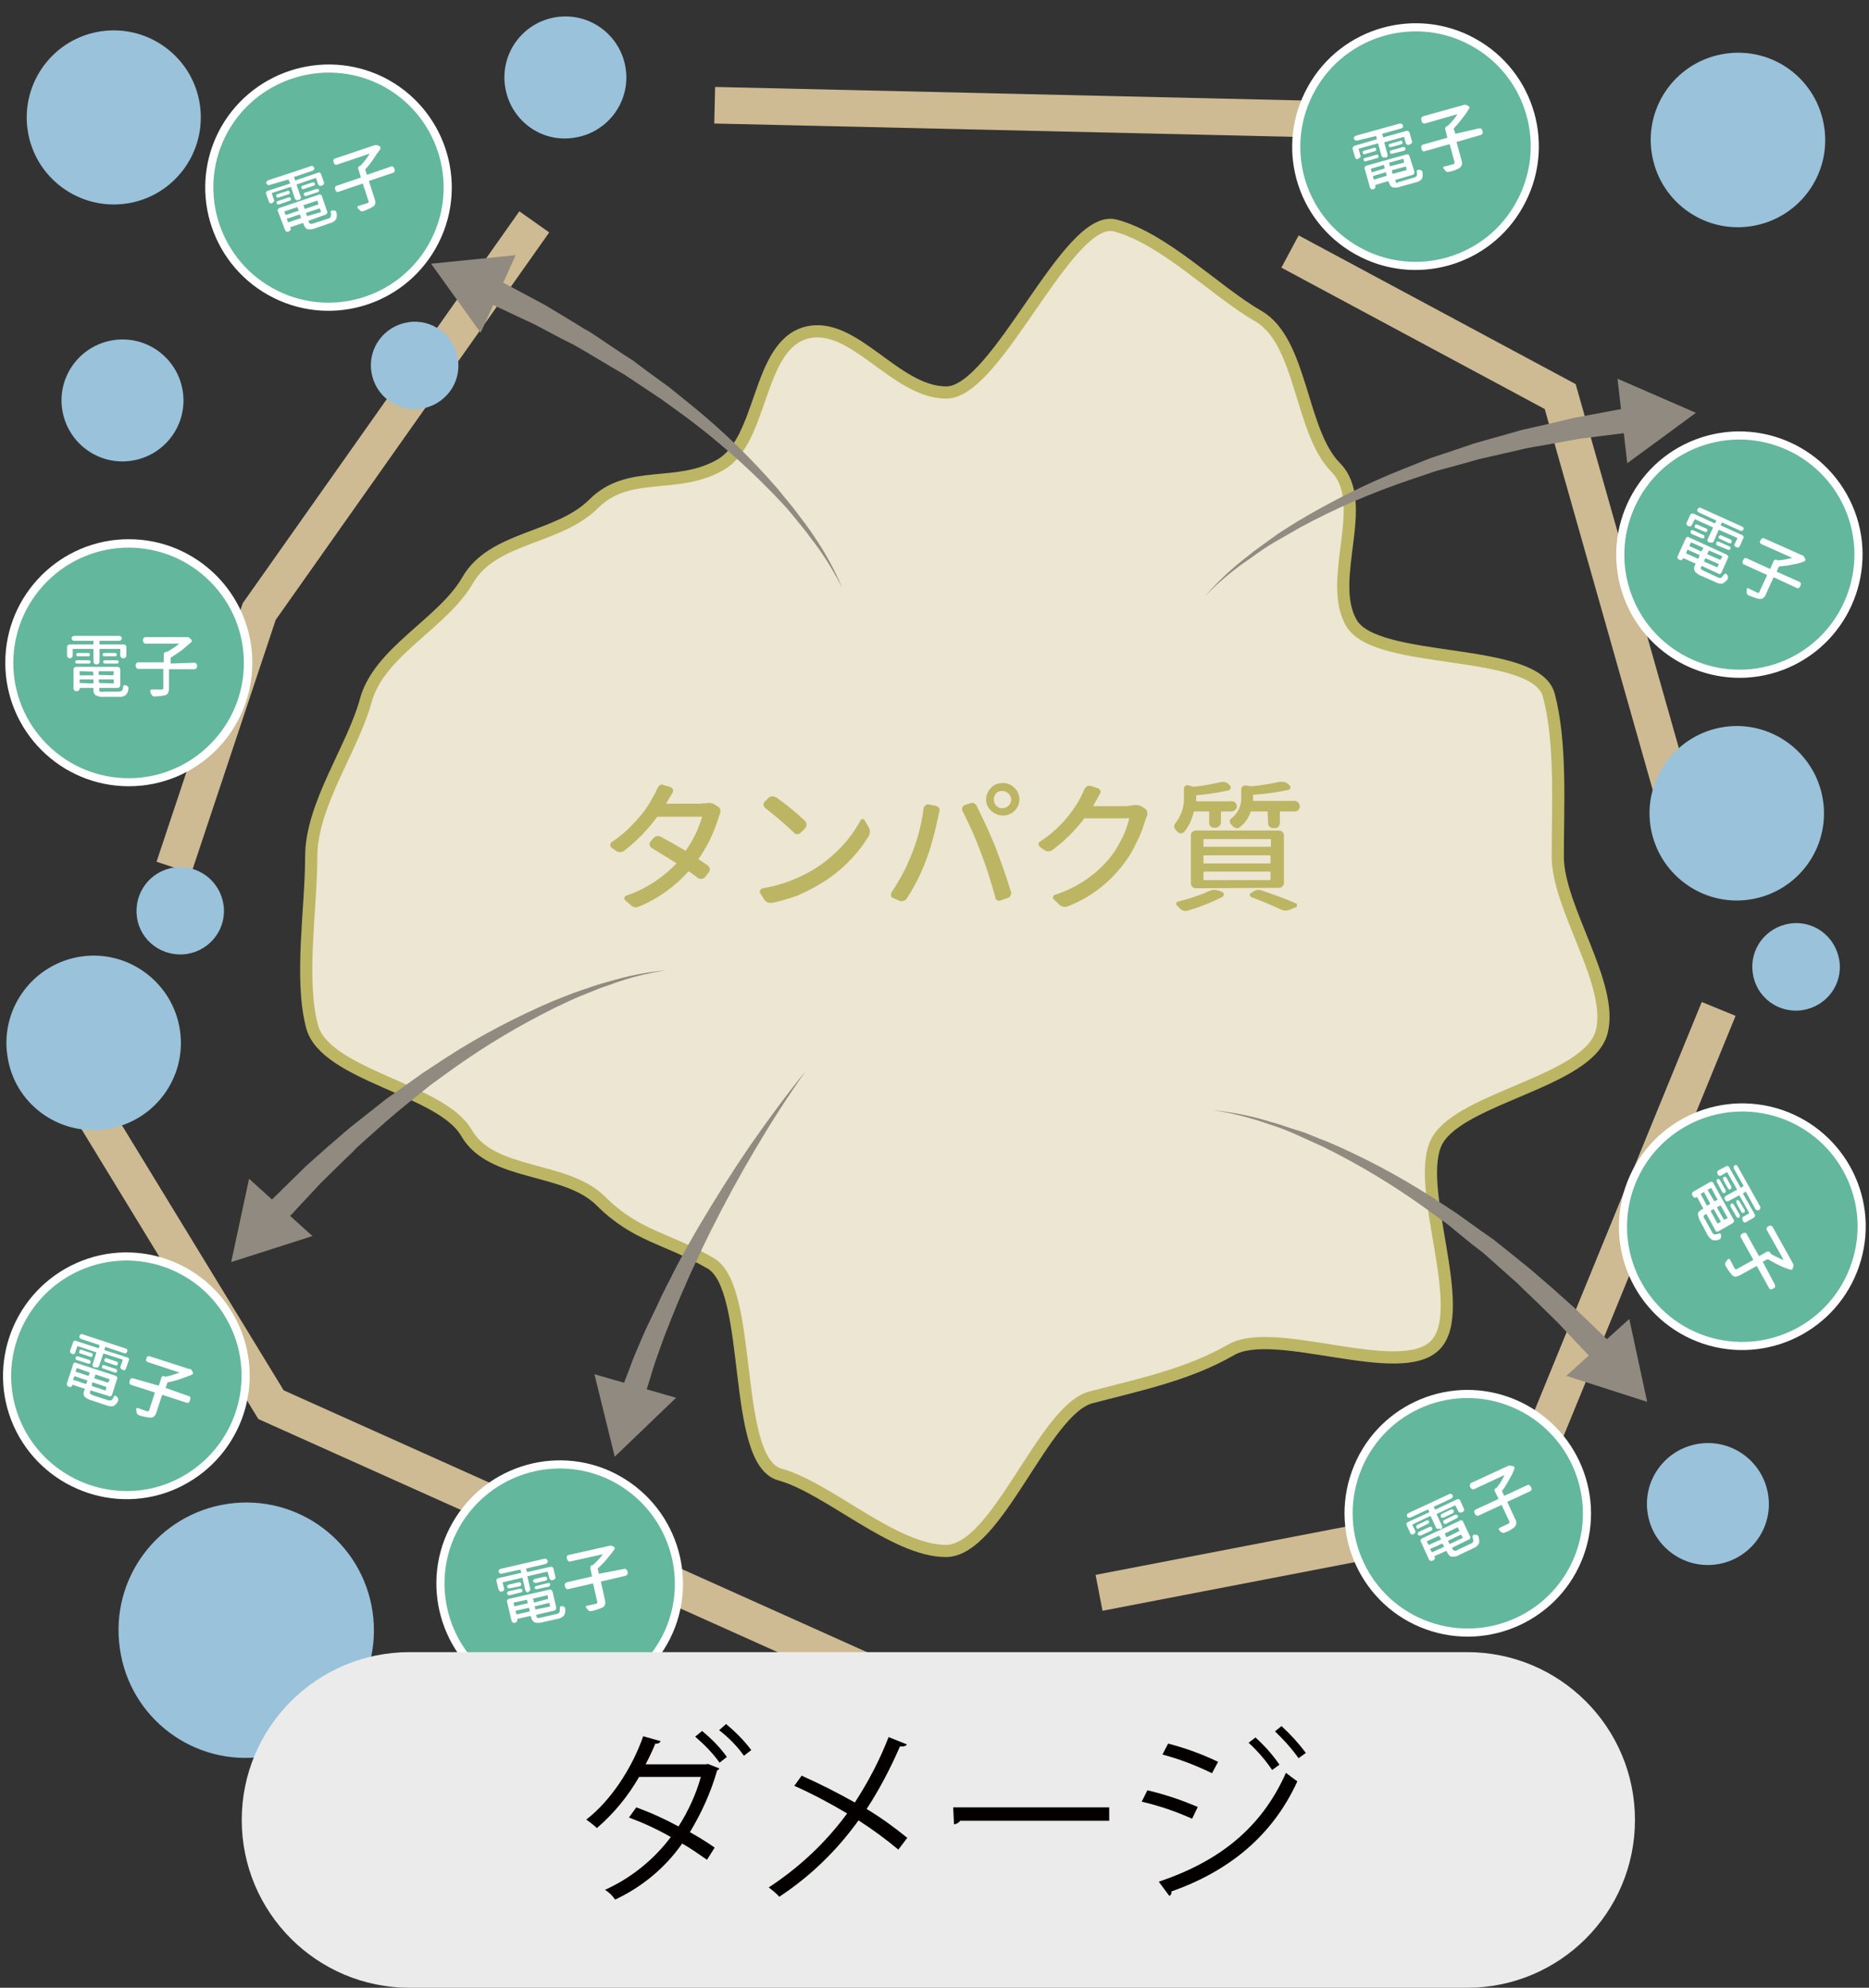 <?xml version="1.0" encoding="utf-8"?>
<!-- Generator: Adobe Illustrator 25.2.1, SVG Export Plug-In . SVG Version: 6.00 Build 0)  -->
<svg version="1.1" id="レイヤー_1" xmlns="http://www.w3.org/2000/svg" xmlns:xlink="http://www.w3.org/1999/xlink" x="0px"
	 y="0px" viewBox="0 0 460 489.2" style="enable-background:new 0 0 460 489.2;" xml:space="preserve">
<rect x="0" y="0" width="460" height="489.2" fill="#333333" stroke="none"/>
<style type="text/css">
	.st0{fill:none;stroke:#CEBB93;stroke-width:9;stroke-miterlimit:10;}
	.st1{clip-path:url(#SVGID_2_);}
	.st2{fill:#9AC2DA;}
	.st3{fill:#EDE6D2;}
	.st4{fill:none;stroke:#BCB564;stroke-width:3;stroke-miterlimit:10;}
	.st5{fill:none;stroke:#FFFFFF;stroke-width:4;stroke-miterlimit:10;}
	.st6{fill:#63B79D;}
	.st7{fill:#FFFFFF;}
	.st8{fill:#BCB564;}
	.st9{fill:#908A80;}
	.st10{fill:#EBEBEB;}
	.st11{fill:#040000;}
</style>
<g id="レイヤー_2_1_">
	<g id="レイヤー_1-2">
		<g id="_02">
			<line class="st0" x1="175.9" y1="25.9" x2="323.7" y2="29.3"/>
			<polyline class="st0" points="317.5,61.9 384,97.6 411.5,194.6 			"/>
			<polyline class="st0" points="423,248.3 372.2,372.4 270.5,392 			"/>
			<polyline class="st0" points="228.9,418.5 66.7,345.7 13,257.7 			"/>
			<polyline class="st0" points="42.8,213.5 63.8,150.5 131.5,54.6 			"/>
			<g>
				<defs>
					<rect id="SVGID_1_" x="-84" width="630" height="437.1"/>
				</defs>
				<clipPath id="SVGID_2_">
					<use xlink:href="#SVGID_1_"  style="overflow:visible;"/>
				</clipPath>
				<g class="st1">
					<path class="st2" d="M6.8,32C5.1,20.3,13.2,9.4,24.9,7.7c11.7-1.7,22.6,6.4,24.3,18.1c1.7,11.7-6.4,22.6-18.1,24.3c0,0,0,0,0,0
						C19.4,51.8,8.5,43.7,6.8,32"/>
					<path class="st2" d="M1.8,259.7c-1.7-11.7,6.5-22.6,18.2-24.3s22.6,6.5,24.3,18.2c1.7,11.7-6.4,22.6-18.2,24.3
						C14.3,279.6,3.4,271.5,1.8,259.7C1.8,259.7,1.8,259.7,1.8,259.7"/>
					<path class="st2" d="M29.5,405.7c-2.5-17.2,9.4-33.1,26.6-35.6c17.2-2.5,33.1,9.4,35.6,26.6c2.5,17.2-9.4,33.1-26.6,35.6
						c0,0,0,0-0.1,0C47.8,434.8,31.9,422.9,29.5,405.7C29.4,405.7,29.4,405.7,29.5,405.7"/>
					<path class="st2" d="M406.5,37.5c-1.7-11.7,6.4-22.6,18.2-24.3s22.6,6.4,24.3,18.2c1.7,11.7-6.4,22.6-18.2,24.3
						C419.1,57.4,408.2,49.3,406.5,37.5"/>
					<path class="st2" d="M406.2,203.2c-1.7-11.7,6.5-22.6,18.2-24.3c11.7-1.7,22.6,6.5,24.3,18.2c1.7,11.7-6.4,22.6-18.2,24.3
						C418.8,223.1,407.9,214.9,406.2,203.2C406.2,203.2,406.2,203.2,406.2,203.2"/>
					<path class="st2" d="M15.3,100.7c-1.2-8.2,4.5-15.8,12.7-17s15.8,4.5,17,12.7c1.2,8.2-4.5,15.8-12.7,17
						C24.1,114.6,16.5,108.9,15.3,100.7C15.3,100.7,15.3,100.7,15.3,100.7"/>
					<path class="st2" d="M124.3,21.2c-1.2-8.2,4.5-15.8,12.7-17c8.2-1.2,15.8,4.5,17,12.7c1.2,8.2-4.5,15.8-12.7,17
						C133.1,35.2,125.5,29.5,124.3,21.2C124.3,21.3,124.3,21.3,124.3,21.2"/>
					<path class="st2" d="M405.5,372.3c-1.2-8.2,4.5-15.8,12.7-17c8.2-1.2,15.8,4.5,17,12.7c1.2,8.2-4.5,15.8-12.7,17
						C414.3,386.2,406.7,380.5,405.5,372.3C405.5,372.3,405.5,372.3,405.5,372.3"/>
					<path class="st2" d="M33.7,225.7c-0.8-5.9,3.2-11.3,9.1-12.2c5.9-0.8,11.3,3.2,12.2,9.1s-3.2,11.3-9.1,12.2c0,0,0,0,0,0
						C40,235.6,34.5,231.6,33.7,225.7"/>
					<path class="st2" d="M91.4,91.5c-0.9-5.9,3.2-11.3,9.1-12.2c5.9-0.9,11.3,3.2,12.2,9.1c0.9,5.9-3.2,11.3-9.1,12.2c0,0,0,0,0,0
						C97.7,101.4,92.3,97.4,91.4,91.5C91.4,91.5,91.4,91.5,91.4,91.5"/>
					<path class="st3" d="M383.4,210.8c0,12.7,13.9,31.5,10.8,43.2c-3.2,12.1-34.2,16-40.4,26.6c-6.2,10.8,8.1,41.8-0.6,50.5
						s-39.5-5.1-50.2,1.1c-10.6,6.1-22.3,8.5-34.5,11.7c-11.7,3.1-23,37.8-35.7,37.8s-29.1-15.6-40.8-18.8
						c-12.1-3.2-6.4-45.8-17.1-52s-18.3-6.6-27-15.3s-26.9-6-33.1-16.8S80,264.7,76.8,252.6c-3.1-11.7-0.2-29.1-0.2-41.8
						s10.2-26.6,13.4-38.3c3.2-12.1,19-19.1,25.1-29.7c6.2-10.8,22.3-10.1,31-18.8s20.4-3.4,31.2-9.6c10.6-6.1,9-29.2,21.1-32.5
						c11.7-3.1,21.9,14.7,34.5,14.7s29.9-44.2,41.6-41.1c12.1,3.2,24.6,16.2,35.2,22.3c10.8,6.2,10.3,28.4,19,37.2
						s-2.3,27.5,3.9,38.3c6.1,10.6,45.4,5.7,48.6,17.8C384.3,182.8,383.4,198.1,383.4,210.8"/>
					<path class="st4" d="M383.4,210.8c0,12.7,13.9,31.5,10.8,43.2c-3.2,12.1-34.2,16-40.4,26.6c-6.2,10.8,8.1,41.8-0.6,50.5
						s-39.5-5.1-50.2,1.1c-10.6,6.1-22.3,8.5-34.5,11.7c-11.7,3.1-23,37.8-35.7,37.8s-29.1-15.6-40.8-18.8
						c-12.1-3.2-6.4-45.8-17.1-52s-18.3-6.6-27-15.3s-26.9-6-33.1-16.8S80,264.7,76.8,252.6c-3.1-11.7-0.2-29.1-0.2-41.8
						s10.2-26.6,13.4-38.3c3.2-12.1,19-19.1,25.1-29.7c6.2-10.8,22.3-10.1,31-18.8s20.4-3.4,31.2-9.6c10.6-6.1,9-29.2,21.1-32.5
						c11.7-3.1,21.9,14.7,34.5,14.7s29.9-44.2,41.6-41.1c12.1,3.2,24.6,16.2,35.2,22.3c10.8,6.2,10.3,28.4,19,37.2
						s-2.3,27.5,3.9,38.3c6.1,10.6,45.4,5.7,48.6,17.8C384.3,182.8,383.4,198.1,383.4,210.8z"/>
					<path class="st5" d="M93.5,20.8c14,7,19.7,24,12.7,38s-24,19.7-38,12.7c-14-7-19.7-24-12.7-38c0,0,0,0,0,0
						C62.5,19.6,79.5,13.9,93.5,20.8z"/>
					<path class="st6" d="M93.5,20.8c14,7,19.7,24,12.7,38s-24,19.7-38,12.7c-14-7-19.7-24-12.7-38c0,0,0,0,0,0
						C62.5,19.6,79.5,13.9,93.5,20.8"/>
					<path class="st7" d="M73.3,49.2c-0.1,0.1-0.3,0.1-0.4,0c-0.1-0.1-0.3-0.2-0.3-0.3l-1-2.9c0,0-0.1,0-0.1,0l-4.6,1.5
						c0,0,0,0,0,0.1l0.5,1.5c0.1,0.1,0.1,0.3,0,0.5c-0.1,0.1-0.2,0.2-0.3,0.3l-0.2,0.1c-0.1,0.1-0.3,0.1-0.4,0
						c-0.1-0.1-0.3-0.2-0.3-0.3l-0.7-2c-0.1-0.1-0.1-0.3,0-0.4c0.1-0.1,0.2-0.3,0.3-0.3l5.5-1.8c0,0,0.1,0,0.1-0.1c0,0,0,0,0,0
						L71,44.2c0,0-0.1,0-0.1,0l-4.5,1.3c-0.1,0.1-0.3,0.1-0.5,0c-0.1-0.1-0.3-0.2-0.3-0.3l0,0c-0.1-0.1-0.1-0.3,0-0.5
						c0.1-0.1,0.2-0.2,0.3-0.3l10.6-3.5c0.1-0.1,0.3-0.1,0.5,0c0.1,0.1,0.2,0.2,0.3,0.3l0,0c0.1,0.1,0.1,0.3,0,0.5
						c-0.1,0.1-0.2,0.2-0.3,0.3l-4.5,1.5c-0.1,0-0.1,0-0.1,0.1l0.2,0.7c0,0.1,0.1,0.1,0.1,0.1l5.6-1.9c0.1-0.1,0.3-0.1,0.4,0
						c0.1,0.1,0.2,0.2,0.3,0.3l0.7,2c0.1,0.1,0.1,0.3,0,0.5c-0.1,0.1-0.2,0.2-0.3,0.3l-0.3,0.1c-0.1,0.1-0.3,0.1-0.5,0
						c-0.1-0.1-0.2-0.2-0.3-0.3l-0.5-1.5c0,0,0-0.1-0.1-0.1l-4.7,1.6c0,0-0.1,0,0,0.1l1,2.9c0.1,0.1,0.1,0.3,0,0.5
						c-0.1,0.1-0.2,0.2-0.3,0.3L73.3,49.2z M68.2,48.6c-0.1-0.1-0.2-0.1-0.2-0.3c0-0.1,0-0.2,0-0.3c0-0.1,0.1-0.2,0.3-0.2l2.4-0.8
						c0.1-0.1,0.2-0.1,0.4,0c0.2,0.1,0.3,0.4,0.2,0.6c-0.1,0.1-0.2,0.2-0.3,0.2l-2.4,0.8C68.4,48.7,68.3,48.7,68.2,48.6 M68.7,50.3
						c-0.1,0-0.2,0-0.4,0c-0.2-0.1-0.3-0.4-0.2-0.6c0,0,0,0,0,0c0.1-0.1,0.1-0.2,0.2-0.2l2.7-0.9c0.1,0,0.2,0,0.4,0
						c0.1,0.1,0.2,0.2,0.2,0.3c0,0.1,0,0.2,0,0.3c-0.1,0.1-0.2,0.2-0.3,0.2L68.7,50.3z M77.4,54.9l3.4-1.1c0.3-0.1,0.5-0.2,0.6-0.5
						c0.1-0.4,0.1-0.7,0-1.1c0-0.1,0-0.3,0.1-0.3c0.1-0.1,0.2-0.1,0.3-0.1h0.3c0.2,0,0.3,0,0.5,0.1c0.1,0.1,0.2,0.2,0.2,0.3
						c0,0,0,0,0,0.1c0.2,0.6,0.1,1.2-0.1,1.7c-0.4,0.5-0.9,0.8-1.4,0.9l-3.5,1.2c-0.7,0.3-1.4,0.4-2.1,0.3c-0.4-0.1-0.8-0.6-1-1.3
						l-0.1-0.2c0,0-0.1,0-0.1,0l-3,1c-0.1,0-0.1,0-0.1,0.1l0.1,0.1c0.1,0.1,0.1,0.3,0,0.5c-0.1,0.1-0.2,0.2-0.3,0.3l-0.3,0.1
						c-0.1,0.1-0.3,0.1-0.4,0c-0.1-0.1-0.2-0.2-0.3-0.3L68.4,52c-0.1-0.1-0.1-0.3,0-0.5c0.1-0.1,0.2-0.2,0.3-0.3l9.8-3.3
						c0.1-0.1,0.3-0.1,0.4,0c0.1,0.1,0.3,0.2,0.3,0.3l1.3,3.8c0.1,0.1,0.1,0.3,0,0.5c-0.1,0.1-0.2,0.2-0.3,0.3L76,54.3
						c0,0-0.1,0-0.1,0.1c0,0,0,0,0,0l0.1,0.2c0.1,0.3,0.2,0.4,0.4,0.5C76.8,55.1,77.1,55,77.4,54.9 M73.2,51c0,0,0-0.1-0.1,0l-3,1
						C70,52,70,52,70,52.1l0.3,0.8c0,0,0.1,0,0.1,0l3-1c0.1,0,0.1,0,0.1-0.1L73.2,51z M70.9,54.7C70.9,54.7,71,54.7,70.9,54.7
						c0.1,0.1,0.1,0.1,0.1,0l3-1c0.1,0,0.1,0,0.1-0.1l-0.3-0.8c0,0-0.1,0-0.1,0c0,0,0,0,0,0l-3,1c-0.1,0-0.1,0-0.1,0.1L70.9,54.7z
						 M74.4,46.5c-0.2-0.1-0.3-0.4-0.2-0.6c0.1-0.1,0.2-0.2,0.3-0.2l2.4-0.8c0.1,0,0.2,0,0.4,0c0.1,0.1,0.2,0.1,0.2,0.3
						c0,0.1,0,0.2,0,0.3c0,0.1-0.1,0.2-0.3,0.2l-2.4,0.8C74.7,46.6,74.6,46.6,74.4,46.5 M78.4,50.3C78.4,50.3,78.4,50.3,78.4,50.3
						l-0.3-0.9c0,0-0.1,0-0.1,0c0,0,0,0,0,0l-3.3,1.1c0,0-0.1,0,0,0.1l0.3,0.8c0,0,0,0,0.1,0L78.4,50.3z M75.4,48.2
						c-0.1,0.1-0.2,0.1-0.4,0c-0.2-0.1-0.3-0.4-0.2-0.6c0,0,0,0,0,0c0.1-0.1,0.1-0.2,0.3-0.2l2.8-0.9c0.1,0,0.2,0,0.4,0
						c0.1,0,0.2,0.1,0.2,0.3c0,0.1,0,0.2,0,0.3c-0.1,0.1-0.2,0.2-0.3,0.2L75.4,48.2z M75.6,53.2C75.6,53.2,75.7,53.2,75.6,53.2
						l3.4-1c0,0,0-0.1,0-0.1c0,0,0,0,0,0l-0.3-0.8c0,0-0.1,0-0.1,0c0,0,0,0,0,0l-3.3,1.1c0,0,0,0.1,0,0.1L75.6,53.2z"/>
					<path class="st7" d="M96.2,41c0.1-0.1,0.3-0.1,0.5,0c0.1,0.1,0.2,0.2,0.3,0.3l0.1,0.4c0.1,0.1,0.1,0.3,0,0.5
						c-0.1,0.1-0.2,0.3-0.3,0.3l-5.9,2c0,0-0.1,0-0.1,0.1l1.4,4.3c0.1,0.4,0.2,0.7,0.2,1.1c-0.1,0.3-0.2,0.6-0.5,0.8
						c-0.8,0.5-1.7,0.9-2.6,1.2C89.2,52,89,52,88.9,52c-0.2-0.1-0.3-0.2-0.4-0.3c-0.1-0.2-0.3-0.3-0.4-0.4C88,51.2,87.9,51,88,50.9
						c0-0.1,0.1-0.2,0.2-0.2l2.2-0.7c0.1,0,0.2-0.1,0.3-0.2c0.1-0.1,0.1-0.2,0-0.3l-1.4-4.3c0,0-0.1,0-0.1,0l-5.9,2
						c-0.1,0.1-0.3,0.1-0.4,0c-0.1-0.1-0.3-0.2-0.3-0.3l-0.1-0.4c-0.1-0.1-0.1-0.3,0-0.5c0.1-0.1,0.2-0.3,0.4-0.3l5.9-2
						c0,0,0-0.1,0-0.1l-0.6-2c-0.1-0.1-0.1-0.3,0-0.5c0.1-0.1,0.2-0.2,0.4-0.3l0.2-0.1c0,0,0.1,0,0.1-0.1c0.8-0.9,1.5-1.8,2.1-2.8
						l0,0l0,0L83,40.5c-0.1,0.1-0.3,0.1-0.5,0c-0.1-0.1-0.2-0.2-0.3-0.3l-0.1-0.4c-0.1-0.1-0.1-0.3,0-0.5c0.1-0.1,0.2-0.3,0.4-0.3
						l9.5-3.2c0,0,0,0,0.1,0l0.2-0.1c0.1,0,0.3,0,0.4,0l0.6,0.2c0.3,0.1,0.4,0.4,0.3,0.7c0,0,0,0,0,0.1C93,37.5,92.5,38.2,92,39
						c-0.6,0.9-1.3,1.8-2.1,2.7c0,0,0,0.1,0,0.1l0.4,1.2c0,0,0,0,0.1,0L96.2,41z"/>
					<path class="st5" d="M370.9,345.8c14.7,5.4,22.3,21.6,17,36.3s-21.6,22.3-36.3,17s-22.3-21.6-17-36.3c0,0,0,0,0,0
						C339.9,348,356.2,340.4,370.9,345.8z"/>
					<path class="st6" d="M370.9,345.8c14.7,5.4,22.3,21.6,17,36.3s-21.6,22.3-36.3,17s-22.3-21.6-17-36.3c0,0,0,0,0,0
						C339.9,348,356.2,340.4,370.9,345.8"/>
					<path class="st7" d="M354.1,376.2c-0.1,0.1-0.3,0.1-0.4,0c-0.1-0.1-0.3-0.2-0.3-0.3l-1.3-2.8c0,0-0.1,0-0.1,0c0,0,0,0,0,0
						l-4.4,2.1c0,0,0,0,0,0.1l0.7,1.4c0.1,0.1,0.1,0.3,0,0.5c-0.1,0.1-0.2,0.3-0.3,0.3l-0.2,0.1c-0.1,0.1-0.3,0.1-0.4,0
						c-0.1,0-0.3-0.2-0.3-0.3l-0.9-2c-0.1-0.1-0.1-0.3,0-0.4c0.1-0.1,0.2-0.3,0.3-0.3l5.2-2.4c0,0,0.1,0,0.1-0.1c0,0,0,0,0,0
						l-0.3-0.6c0,0,0,0-0.1,0l-4.3,2c-0.3,0.1-0.7,0-0.8-0.3c0,0,0,0,0,0l0,0c-0.1-0.3,0-0.6,0.3-0.8l10.1-4.7
						c0.1-0.1,0.3-0.1,0.5,0c0.1,0,0.3,0.2,0.3,0.3l0,0c0.1,0.1,0.1,0.3,0,0.5c-0.1,0.1-0.2,0.3-0.3,0.3l-4.3,2c0,0-0.1,0,0,0.1
						l0.3,0.6c0,0,0.1,0,0.1,0c0,0,0,0,0,0l5.3-2.5c0.1-0.1,0.3-0.1,0.5,0c0.1,0,0.3,0.2,0.3,0.3l0.9,2c0.1,0.1,0.1,0.3,0,0.5
						c-0.1,0.1-0.2,0.3-0.3,0.3l-0.3,0.1c-0.1,0.1-0.3,0.1-0.5,0c-0.1,0-0.3-0.2-0.3-0.3l-0.7-1.4c0,0-0.1-0.1-0.1,0l-4.5,2.1
						c0,0,0,0.1,0,0.1c0,0,0,0,0,0l1.3,2.8c0.1,0.1,0.1,0.3,0,0.5c0,0.1-0.2,0.3-0.3,0.3L354.1,376.2z M348.9,376.2
						c-0.1,0-0.2-0.1-0.3-0.2c0-0.1,0-0.2,0-0.4c0-0.1,0.1-0.2,0.2-0.3l2.3-1.1c0.1-0.1,0.2-0.1,0.4,0c0.1,0,0.2,0.1,0.2,0.2
						c0.1,0.2,0,0.5-0.2,0.6l-2.3,1.1C349.2,376.3,349.1,376.3,348.9,376.2 M349.7,377.9c-0.1,0-0.2,0-0.4,0c-0.1,0-0.2-0.1-0.3-0.2
						c-0.1-0.1-0.1-0.2,0-0.4c0-0.1,0.1-0.2,0.2-0.3l2.6-1.2c0.1-0.1,0.2-0.1,0.4,0c0.1,0,0.2,0.1,0.3,0.2c0,0.1,0,0.2,0,0.4
						c0,0.1-0.1,0.2-0.2,0.3L349.7,377.9z M358.8,381.4l3.2-1.5c0.3-0.1,0.5-0.3,0.6-0.5c0-0.4,0-0.7-0.2-1.1c0-0.1,0-0.3,0.1-0.4
						c0.1-0.1,0.2-0.2,0.3-0.2h0.3c0.2,0,0.3,0,0.5,0.1c0.1,0.1,0.2,0.1,0.3,0.3c0,0,0,0.1,0,0.1c0.2,0.5,0.2,1.2,0.1,1.7
						c-0.3,0.5-0.8,0.9-1.3,1.1l-3.4,1.6c-0.6,0.4-1.3,0.6-2.1,0.5c-0.4-0.1-0.8-0.5-1.1-1.2l-0.1-0.2c0,0-0.1,0-0.1,0l-2.9,1.3
						c0,0-0.1,0.1,0,0.1l0.1,0.1c0.1,0.1,0.1,0.3,0,0.5c-0.1,0.1-0.2,0.3-0.3,0.3l-0.3,0.1c-0.1,0.1-0.3,0.1-0.5,0
						c-0.1-0.1-0.3-0.2-0.3-0.3l-2-4.4c-0.1-0.1-0.1-0.3,0-0.5c0.1-0.1,0.2-0.3,0.3-0.3l9.4-4.4c0.1-0.1,0.3-0.1,0.4,0
						c0.2,0,0.3,0.2,0.3,0.3l1.7,3.6c0.1,0.1,0.1,0.3,0,0.5c0,0.1-0.2,0.3-0.3,0.3l-4.1,2c0,0,0,0.1,0,0.1c0,0,0,0,0,0l0.1,0.2
						c0.1,0.3,0.3,0.4,0.5,0.4C358.2,381.7,358.6,381.6,358.8,381.4 M354.2,378c0,0,0,0-0.1,0l-2.9,1.3c0,0-0.1,0.1,0,0.1l0.4,0.8
						c0,0,0,0,0.1,0l2.9-1.3c0,0,0.1,0,0.1-0.1c0,0,0,0,0,0L354.2,378z M352.4,382c0,0,0.1,0,0.1,0l2.9-1.3c0,0,0-0.1,0-0.1
						c0,0,0,0,0,0l-0.4-0.7c0,0,0,0-0.1,0l-2.9,1.3c0,0-0.1,0,0,0.1L352.4,382z M354.8,373.5c-0.1,0-0.2-0.1-0.2-0.2
						c0-0.1,0-0.2,0-0.4c0-0.1,0.1-0.2,0.2-0.3l2.3-1.1c0.1-0.1,0.2-0.1,0.4,0c0.1,0,0.2,0.1,0.3,0.2c0,0.1,0,0.2,0,0.4
						c0,0.1-0.1,0.2-0.2,0.3l-2.3,1.1C355.1,373.5,355,373.5,354.8,373.5 M355.9,375c-0.1,0.1-0.2,0.1-0.4,0
						c-0.2-0.1-0.4-0.3-0.3-0.6c0-0.1,0.1-0.2,0.2-0.3l2.7-1.3c0.1,0,0.2,0,0.4,0c0.1,0,0.2,0.1,0.3,0.2c0.1,0.2,0,0.5-0.2,0.6
						L355.9,375z M359.2,376.8C359.2,376.8,359.2,376.8,359.2,376.8l-0.4-0.9c0,0,0,0-0.1,0l-3.1,1.5c0,0,0,0.1,0,0.1c0,0,0,0,0,0
						l0.4,0.8c0,0,0.1,0,0.1,0c0,0,0,0,0,0L359.2,376.8z M356.8,380C356.8,380,356.8,380,356.8,380l3.2-1.5c0,0,0-0.1,0-0.1
						c0,0,0,0,0,0l-0.4-0.7c0,0,0,0-0.1,0l-3.1,1.5c0,0,0,0.1,0,0.1c0,0,0,0,0,0L356.8,380z"/>
					<path class="st7" d="M375.9,365.5c0.1-0.1,0.3-0.1,0.5,0c0.2,0.1,0.3,0.2,0.3,0.3l0.2,0.4c0.1,0.1,0.1,0.3,0,0.5
						c-0.1,0.1-0.2,0.3-0.3,0.3l-5.6,2.6c0,0-0.1,0,0,0.1l1.9,4.1c0.2,0.3,0.3,0.7,0.3,1.1c0,0.3-0.2,0.6-0.4,0.9
						c-0.7,0.6-1.6,1.1-2.5,1.4c-0.1,0.1-0.3,0.1-0.5,0c-0.2,0-0.3-0.1-0.4-0.2c-0.1-0.1-0.3-0.3-0.4-0.4c-0.1-0.1-0.2-0.2-0.1-0.3
						c0-0.1,0.1-0.2,0.2-0.3l2.1-1c0.1-0.1,0.2-0.1,0.3-0.2c0-0.1,0-0.2,0-0.3l-1.9-4.1c0,0-0.1,0-0.1,0c0,0,0,0,0,0l-5.6,2.6
						c-0.3,0.1-0.6,0-0.8-0.3l-0.2-0.4c-0.1-0.1-0.1-0.3,0-0.5c0.1-0.2,0.2-0.3,0.3-0.3l5.6-2.6c0,0,0,0,0-0.1l-0.9-1.8
						c-0.1-0.1-0.1-0.3,0-0.5c0.1-0.1,0.2-0.3,0.3-0.3l0.2-0.1c0,0,0.1-0.1,0.1-0.1c0.7-0.9,1.3-1.9,1.8-3l0,0l0,0l-7.5,3.5
						c-0.3,0.1-0.6,0-0.8-0.3l-0.2-0.3c-0.1-0.1-0.1-0.3,0-0.5c0-0.1,0.1-0.3,0.2-0.4l9.1-4.2h0c0.1,0,0.1-0.1,0.2-0.1
						c0.1,0,0.3,0,0.4,0l0.6,0.1c0.2,0,0.3,0.1,0.4,0.3c0.1,0.1,0.1,0.3,0,0.4c-0.3,0.9-0.7,1.7-1.2,2.5c-0.5,1-1.1,2-1.8,2.9
						c0,0,0,0.1,0,0.1l0.5,1.1c0,0,0,0,0.1,0L375.9,365.5z"/>
					<path class="st5" d="M152.9,365.8c13.2,8.4,17.2,25.9,8.8,39.1s-25.9,17.2-39.1,8.8c-13.2-8.4-17.2-25.9-8.8-39.1c0,0,0,0,0,0
						C122.2,361.4,139.7,357.4,152.9,365.8C152.9,365.8,152.9,365.8,152.9,365.8z"/>
					<path class="st6" d="M152.9,365.8c13.2,8.4,17.2,25.9,8.8,39.1s-25.9,17.2-39.1,8.8c-13.2-8.4-17.2-25.9-8.8-39.1c0,0,0,0,0,0
						C122.2,361.4,139.7,357.4,152.9,365.8C152.9,365.8,152.9,365.8,152.9,365.8"/>
					<path class="st7" d="M130,391.9c-0.1,0-0.3,0-0.4-0.1c-0.1-0.1-0.2-0.2-0.3-0.4l-0.7-3c0,0,0-0.1-0.1-0.1c0,0,0,0,0,0l-4.7,1.1
						c-0.1,0-0.1,0-0.1,0.1l0.4,1.5c0,0.2,0,0.3-0.1,0.4c-0.1,0.1-0.2,0.2-0.4,0.3l-0.2,0c-0.2,0-0.3,0-0.4-0.1
						c-0.1-0.1-0.2-0.2-0.3-0.4l-0.5-2.1c-0.1-0.3,0.1-0.6,0.4-0.7l5.6-1.3c0.1,0,0.1,0,0.1-0.1l-0.2-0.7c0,0,0,0-0.1,0l-4.6,1
						c-0.2,0-0.3,0-0.4-0.1c-0.1-0.1-0.2-0.2-0.3-0.4l0,0c0-0.1,0-0.3,0.1-0.4c0.1-0.1,0.2-0.2,0.4-0.3l10.9-2.5
						c0.2,0,0.3,0,0.4,0.1c0.1,0.1,0.2,0.2,0.3,0.4l0,0c0,0.2,0,0.3-0.1,0.5c-0.1,0.1-0.2,0.2-0.4,0.3l-4.7,1.1
						c-0.1,0-0.1,0-0.1,0.1l0.2,0.7c0,0.1,0,0.1,0.1,0.1l5.7-1.3c0.3-0.1,0.6,0.1,0.7,0.4l0.5,2.1c0,0.2,0,0.3-0.1,0.5
						c-0.1,0.1-0.2,0.2-0.4,0.2l-0.3,0.1c-0.2,0-0.3,0-0.4-0.1c-0.1-0.1-0.2-0.2-0.3-0.4l-0.4-1.5c0-0.1,0-0.1-0.1-0.1l-4.8,1.1
						c0,0-0.1,0-0.1,0.1l0.7,3c0.1,0.3-0.1,0.6-0.4,0.7c0,0,0,0,0,0L130,391.9z M125,390.8c-0.1-0.1-0.2-0.2-0.2-0.3
						c0-0.1,0-0.2,0.1-0.3c0.1-0.1,0.2-0.2,0.3-0.2l2.5-0.6c0.1,0,0.3,0,0.4,0.1c0.1,0.1,0.2,0.2,0.2,0.3c0,0.1,0,0.2-0.1,0.4
						c-0.1,0.1-0.2,0.2-0.3,0.2l-2.5,0.5C125.3,390.9,125.1,390.9,125,390.8 M125.4,392.6c-0.1,0-0.2,0-0.4-0.1
						c-0.1-0.1-0.2-0.2-0.2-0.3c0-0.1,0-0.2,0.1-0.4c0.1-0.1,0.2-0.2,0.3-0.2l2.8-0.6c0.1,0,0.2,0,0.4,0.1c0.1,0.1,0.2,0.2,0.2,0.3
						c0,0.1,0,0.2-0.1,0.3c-0.1,0.1-0.2,0.2-0.3,0.2L125.4,392.6z M133.6,398l3.4-0.8c0.3,0,0.5-0.2,0.7-0.4
						c0.1-0.3,0.1-0.7,0.1-1.1c0-0.1,0-0.3,0.1-0.3c0.1-0.1,0.2-0.1,0.3-0.1h0.3c0.2,0,0.3,0.1,0.4,0.2c0.1,0.1,0.2,0.2,0.2,0.3
						c0,0,0,0.1,0,0.1c0.1,0.6,0,1.2-0.3,1.7c-0.4,0.4-0.9,0.7-1.5,0.8l-3.6,0.8c-0.7,0.2-1.4,0.3-2.1,0.1c-0.5-0.3-0.8-0.8-0.9-1.4
						l-0.1-0.2c0,0,0,0-0.1,0l-3.1,0.7c-0.1,0-0.1,0-0.1,0.1v0.1c0.1,0.3-0.1,0.6-0.4,0.7c0,0,0,0,0,0l-0.3,0.1
						c-0.2,0-0.3,0-0.4-0.1c-0.1-0.1-0.2-0.2-0.3-0.4l-1.1-4.7c-0.1-0.3,0.1-0.6,0.4-0.7c0,0,0,0,0,0l10.1-2.3c0.1,0,0.3,0,0.4,0.1
						c0.1,0.1,0.2,0.2,0.3,0.4l0.9,3.9c0,0.2,0,0.3-0.1,0.5c-0.1,0.1-0.2,0.2-0.4,0.3l-4.4,1c0,0,0,0.1,0,0.1v0.2
						c0.1,0.3,0.2,0.5,0.4,0.5C132.8,398.2,133.2,398.1,133.6,398 M129.7,393.7C129.7,393.7,129.6,393.7,129.7,393.7
						C129.6,393.7,129.6,393.7,129.7,393.7l-3.2,0.7c-0.1,0-0.1,0-0.1,0.1l0.2,0.8c0,0,0,0.1,0.1,0l3.1-0.7c0,0,0.1,0,0.1-0.1
						L129.7,393.7z M127.1,397.2c0,0.1,0,0.1,0.1,0.1l3.1-0.7c0,0,0.1,0,0.1-0.1l-0.2-0.8c0,0,0,0-0.1,0l-3.1,0.7
						c-0.1,0-0.1,0-0.1,0.1L127.1,397.2z M131.4,389.4c-0.1-0.1-0.2-0.2-0.2-0.3c0-0.1,0-0.2,0.1-0.3c0.1-0.1,0.2-0.2,0.3-0.2
						l2.5-0.6c0.2,0,0.5,0.1,0.6,0.4c0,0.1,0,0.2-0.1,0.4c-0.1,0.1-0.2,0.2-0.3,0.2l-2.5,0.6C131.6,389.5,131.5,389.4,131.4,389.4
						 M134.9,393.5C134.9,393.5,134.9,393.5,134.9,393.5l-0.1-0.9c0,0,0-0.1-0.1,0l-3.4,0.8c0,0-0.1,0-0.1,0.1c0,0,0,0,0,0l0.2,0.8
						c0,0,0,0.1,0.1,0.1c0,0,0,0,0,0L134.9,393.5z M132.1,391.1c-0.2,0.1-0.5-0.1-0.5-0.3c0,0,0,0,0,0c0-0.1,0-0.2,0.1-0.3
						c0.1-0.1,0.2-0.2,0.3-0.2l2.9-0.7c0.1,0,0.2,0,0.3,0c0.1,0.1,0.2,0.2,0.2,0.3c0,0.1,0,0.3-0.1,0.4c-0.1,0.1-0.2,0.2-0.3,0.2
						L132.1,391.1z M131.8,396.1C131.8,396.1,131.8,396.2,131.8,396.1l3.5-0.7c0.1,0,0.1,0,0.1-0.1l-0.2-0.8c0,0,0-0.1-0.1,0
						l-3.4,0.8c0,0-0.1,0-0.1,0.1c0,0,0,0,0,0L131.8,396.1z"/>
					<path class="st7" d="M153.7,386.1c0.2,0,0.3,0,0.4,0.1c0.1,0.1,0.2,0.2,0.3,0.4l0.1,0.4c0,0.2,0,0.3-0.1,0.5
						c-0.1,0.1-0.2,0.2-0.4,0.3l-6,1.4c0,0-0.1,0-0.1,0.1l1,4.5c0.1,0.4,0.1,0.8,0,1.1c-0.1,0.3-0.3,0.6-0.6,0.7
						c-0.9,0.4-1.8,0.7-2.7,0.9c-0.2,0-0.3,0-0.5,0c-0.2-0.1-0.3-0.2-0.4-0.3c-0.1-0.1-0.2-0.3-0.4-0.5c-0.1-0.1-0.1-0.2-0.1-0.3
						c0-0.1,0.1-0.2,0.2-0.2l2.3-0.5c0.1,0,0.2-0.1,0.3-0.2c0-0.1,0-0.2,0-0.3l-1-4.4c0,0,0-0.1-0.1-0.1c0,0,0,0,0,0l-6.1,1.4
						c-0.2,0-0.3,0-0.4-0.1c-0.1-0.1-0.2-0.2-0.3-0.4l-0.1-0.4c0-0.2,0-0.3,0.1-0.5c0.1-0.1,0.2-0.2,0.4-0.3l6.1-1.4
						c0,0,0.1,0,0.1-0.1c0,0,0,0,0,0l-0.4-2c-0.1-0.3,0.1-0.6,0.4-0.7l0.2,0c0.1,0,0.1,0,0.1-0.1c0.9-0.8,1.7-1.7,2.4-2.6l0,0l0,0
						l-8.1,1.8c-0.2,0-0.3,0-0.4-0.1c-0.1-0.1-0.2-0.2-0.3-0.4l-0.1-0.4c-0.1-0.3,0.1-0.6,0.4-0.7l9.8-2.2h0.1l0.2-0.1
						c0.1,0,0.3,0,0.4,0l0.6,0.2c0.1,0.1,0.2,0.2,0.3,0.3c0,0.1,0,0.3-0.1,0.4c-0.5,0.8-1.1,1.5-1.7,2.2c-0.7,0.9-1.5,1.7-2.4,2.5
						c0,0,0,0.1,0,0.1l0.3,1.2c0,0,0,0.1,0.1,0L153.7,386.1z"/>
					<path class="st5" d="M56.4,325.8c7.1,14,1.4,31-12.5,38.1s-31,1.4-38.1-12.5c-7.1-14-1.4-31,12.5-38.1c0,0,0,0,0,0
						C32.3,306.2,49.3,311.8,56.4,325.8z"/>
					<path class="st6" d="M56.4,325.8c7.1,14,1.4,31-12.5,38.1s-31,1.4-38.1-12.5c-7.1-14-1.4-31,12.5-38.1c0,0,0,0,0,0
						C32.3,306.2,49.3,311.8,56.4,325.8"/>
					<path class="st7" d="M23.2,343.5l3.4,1.1c0.3,0.1,0.5,0.1,0.8,0c0.3-0.2,0.5-0.5,0.6-0.9c0.1-0.1,0.2-0.2,0.3-0.2
						c0.1,0,0.3,0,0.3,0.1l0.2,0.2c0.1,0.1,0.2,0.2,0.3,0.4c0,0.1,0,0.2,0,0.4c0,0,0,0,0,0.1c-0.2,0.5-0.6,1-1.1,1.3
						c-0.6,0.2-1.2,0.1-1.7-0.1l-3.6-1.2c-0.7-0.2-1.4-0.5-1.9-1c-0.3-0.5-0.3-1.1,0-1.6l0.1-0.2c0,0,0-0.1,0-0.1l-3-1
						c-0.1,0-0.1,0-0.1,0v0.1c0,0.2-0.2,0.3-0.3,0.4c-0.1,0.1-0.3,0.1-0.4,0l-0.3-0.1c-0.1,0-0.3-0.2-0.3-0.3
						c-0.1-0.1-0.1-0.3,0-0.5l1.5-4.6c0-0.2,0.1-0.3,0.3-0.4c0.1-0.1,0.3-0.1,0.4,0l9.8,3.2c0.1,0.1,0.3,0.2,0.3,0.3
						c0.1,0.1,0.1,0.3,0,0.5l-1.2,3.8c0,0.2-0.2,0.3-0.3,0.4c-0.1,0.1-0.3,0.1-0.4,0l-4.5-1.4c0,0-0.1,0-0.1,0c0,0,0,0,0,0l-0.1,0.2
						c-0.1,0.3-0.1,0.5,0,0.6C22.5,343.2,22.8,343.4,23.2,343.5 M23.2,336.5c-0.3-0.1-0.5-0.4-0.4-0.7c0,0,0,0,0,0l0.9-2.9
						c0,0,0-0.1,0-0.1l-4.6-1.5c0,0-0.1,0-0.1,0.1l-0.5,1.5c0,0.2-0.2,0.3-0.3,0.3c-0.1,0.1-0.3,0.1-0.4,0l-0.2-0.1
						c-0.1,0-0.3-0.1-0.3-0.3c-0.1-0.1-0.1-0.3,0-0.5l0.7-2c0-0.1,0.2-0.3,0.3-0.3c0.1-0.1,0.3-0.1,0.4,0l5.5,1.8c0,0,0.1,0,0.1,0
						c0,0,0,0,0,0l0.2-0.7c0,0,0-0.1-0.1-0.1l-4.5-1.5c-0.1-0.1-0.3-0.2-0.3-0.3c-0.1-0.1-0.1-0.3,0-0.5l0,0c0-0.1,0.2-0.3,0.3-0.3
						c0.1-0.1,0.3-0.1,0.5,0l10.6,3.5c0.2,0,0.3,0.2,0.3,0.3c0.1,0.1,0.1,0.3,0,0.4l0,0c0,0.2-0.2,0.3-0.3,0.4
						c-0.1,0.1-0.3,0.1-0.5,0l-4.5-1.5c-0.1,0-0.1,0-0.1,0l-0.2,0.7c0,0.1,0,0.1,0.1,0.1l5.6,1.8c0.1,0,0.3,0.2,0.3,0.3
						c0.1,0.1,0.1,0.3,0,0.4l-0.7,2c-0.1,0.3-0.4,0.5-0.7,0.4L30,337c-0.1,0-0.3-0.2-0.3-0.3c-0.1-0.1-0.1-0.3,0-0.5l0.5-1.5
						c0,0,0-0.1,0-0.1l-4.7-1.5c0,0-0.1,0-0.1,0.1l-1,2.9c0,0.2-0.2,0.3-0.3,0.4c-0.1,0.1-0.3,0.1-0.4,0L23.2,336.5z M18,339.5
						c0,0,0,0.1,0.1,0.1l3,1c0,0,0.1,0,0.1,0c0,0,0,0,0,0l0.3-0.8c0,0,0-0.1-0.1-0.1l-3-1c-0.1,0-0.1,0-0.1,0L18,339.5z M18.9,334.7
						c-0.1,0-0.2-0.1-0.3-0.2c0-0.1,0-0.2,0-0.4c0.1-0.2,0.3-0.4,0.6-0.3c0,0,0,0,0,0l2.8,0.9c0.2,0.1,0.4,0.3,0.3,0.6
						c0,0.1-0.1,0.2-0.2,0.3c-0.1,0-0.2,0-0.4,0L18.9,334.7z M22.1,337.8C22.1,337.8,22,337.8,22.1,337.8
						C22,337.7,22,337.7,22.1,337.8l-3.1-1.1c-0.1,0-0.1,0-0.1,0l-0.3,0.8c0,0,0,0.1,0.1,0.1l3,1c0.1,0,0.1,0,0.1,0L22.1,337.8z
						 M19.5,332.9c0-0.1,0-0.2,0-0.4c0-0.1,0.1-0.2,0.2-0.3c0.1-0.1,0.2-0.1,0.4,0l2.4,0.8c0.1,0,0.2,0.1,0.3,0.2c0,0.1,0,0.2,0,0.4
						c0,0.1-0.1,0.2-0.2,0.3c-0.1,0.1-0.2,0.1-0.4,0l-2.4-0.8C19.6,333.1,19.5,333,19.5,332.9 M22.6,341c0,0.1,0,0.1,0,0.1l3.3,1.1
						c0,0,0.1,0,0.1,0c0,0,0,0,0,0l0.2-0.8c0,0,0-0.1-0.1-0.1l-3.3-1.1c-0.1,0-0.1,0-0.1,0L22.6,341z M26.6,340.3
						C26.6,340.3,26.7,340.3,26.6,340.3l0.4-0.8c0,0,0-0.1-0.1-0.1l-3.3-1.1c0,0,0,0-0.1,0c0,0,0,0,0,0l-0.3,0.8c0,0,0,0,0,0.1
						c0,0,0,0,0,0L26.6,340.3z M25.4,336.8c-0.1,0-0.2-0.1-0.3-0.2c0-0.1,0-0.2,0-0.3c0-0.1,0.1-0.2,0.2-0.3c0.1-0.1,0.2-0.1,0.4,0
						l2.8,0.9c0.1,0,0.2,0.1,0.3,0.2c0,0.1,0,0.2,0,0.4c0,0.1-0.1,0.2-0.2,0.3c-0.1,0-0.2,0-0.3,0L25.4,336.8z M25.7,335
						c0-0.1,0-0.2,0-0.4c0-0.1,0.1-0.2,0.2-0.3c0.1-0.1,0.2-0.1,0.4,0l2.4,0.8c0.1,0,0.2,0.1,0.3,0.2c0,0.1,0,0.2,0,0.4
						c0,0.1-0.1,0.2-0.2,0.3c-0.1,0.1-0.2,0.1-0.4,0l-2.4-0.8C25.8,335.1,25.7,335.1,25.7,335"/>
					<path class="st7" d="M46.5,343.6c0.2,0,0.3,0.2,0.3,0.3c0.1,0.1,0.1,0.3,0,0.5l-0.1,0.4c0,0.2-0.2,0.3-0.3,0.4
						c-0.1,0.1-0.3,0.1-0.5,0l-5.9-1.9c-0.1,0-0.1,0-0.1,0l-1.4,4.3c-0.1,0.4-0.3,0.7-0.6,1c-0.2,0.2-0.6,0.3-0.9,0.3
						c-1-0.1-1.9-0.3-2.8-0.6c-0.2-0.1-0.3-0.2-0.4-0.3c-0.1-0.1-0.2-0.3-0.2-0.5c0-0.2,0-0.4-0.1-0.6c0-0.1,0-0.2,0.1-0.3
						c0.1-0.1,0.2-0.1,0.3-0.1l2.2,0.8c0.1,0,0.3,0,0.4,0c0.1,0,0.2-0.1,0.2-0.2l1.4-4.3c0,0,0,0,0-0.1c0,0,0,0,0,0l-5.9-1.9
						c-0.1-0.1-0.3-0.2-0.3-0.3c-0.1-0.1-0.1-0.3,0-0.5l0.1-0.4c0.1-0.3,0.4-0.5,0.7-0.4c0,0,0,0,0,0L39,341c0,0,0.1,0,0.1,0
						l0.6-1.9c0-0.2,0.2-0.3,0.3-0.4c0.1-0.1,0.3-0.1,0.4,0l0.2,0.1c0,0,0.1,0,0.2,0c1.1-0.2,2.3-0.6,3.4-1l0,0l0,0l-7.9-2.6
						c-0.1-0.1-0.3-0.2-0.3-0.3c-0.1-0.1-0.1-0.3,0-0.4l0.1-0.4c0-0.1,0.2-0.3,0.3-0.3c0.1-0.1,0.3-0.1,0.5,0l9.6,3.1h0.1h0.2
						c0.1,0,0.2,0.1,0.3,0.2l0.3,0.5c0.1,0.1,0.1,0.3,0.1,0.4c0,0.1-0.1,0.3-0.3,0.3c-0.8,0.4-1.7,0.7-2.6,1
						c-1.1,0.4-2.2,0.7-3.3,0.9c0,0-0.1,0-0.1,0.1l-0.4,1.2c0,0,0,0.1,0,0.1L46.5,343.6z"/>
					<circle class="st5" cx="31.7" cy="163.1" r="28.4"/>
					<path class="st6" d="M51.7,143.1c11.1,11.1,11.1,29,0,40.1s-29,11.1-40.1,0c-11.1-11.1-11.1-29,0-40.1
						C22.7,132,40.6,132,51.7,143.1"/>
					<path class="st7" d="M23.6,163.5c-0.2,0-0.3-0.1-0.4-0.2c-0.1-0.1-0.2-0.3-0.2-0.4v-3.1c0,0,0-0.1-0.1-0.1c0,0,0,0,0,0H18
						c0,0-0.1,0-0.1,0.1c0,0,0,0,0,0v1.6c0,0.2-0.1,0.3-0.2,0.4c-0.1,0.1-0.3,0.2-0.4,0.2h-0.2c-0.1,0-0.3-0.1-0.4-0.2
						c-0.1-0.1-0.2-0.3-0.2-0.4v-2.2c0-0.3,0.3-0.6,0.6-0.6h5.8c0,0,0.1,0,0.1-0.1v-0.7c0,0,0-0.1-0.1-0.1h-4.7
						c-0.2,0-0.3-0.1-0.4-0.2c-0.1-0.1-0.2-0.3-0.2-0.4l0,0c0-0.2,0.1-0.3,0.2-0.4c0.1-0.1,0.3-0.2,0.4-0.2h11.2
						c0.2,0,0.3,0.1,0.4,0.2c0.1,0.1,0.2,0.3,0.2,0.4l0,0c0,0.2-0.1,0.3-0.2,0.4c-0.1,0.1-0.3,0.2-0.4,0.2h-4.8
						c-0.1,0-0.1,0-0.1,0.1v0.7c0,0.1,0,0.1,0.1,0.1h5.9c0.3,0,0.6,0.3,0.6,0.6v2.2c0,0.2-0.1,0.3-0.2,0.4c-0.1,0.1-0.3,0.2-0.4,0.2
						h-0.3c-0.2,0-0.3-0.1-0.4-0.2c-0.1-0.1-0.2-0.3-0.2-0.4v-1.6c0,0,0-0.1-0.1-0.1c0,0,0,0,0,0h-4.9c-0.1,0-0.1,0-0.1,0.1v3.1
						c0,0.2-0.1,0.3-0.2,0.4c-0.1,0.1-0.3,0.2-0.4,0.2L23.6,163.5z M25.7,170.2h3.5c0.3,0,0.6-0.1,0.8-0.2c0.2-0.3,0.3-0.6,0.3-1
						c0-0.2,0.2-0.4,0.4-0.4c0,0,0.1,0,0.1,0l0.3,0.1c0.1,0.1,0.3,0.2,0.4,0.3c0.1,0.1,0.1,0.2,0.1,0.4v0.1c0,0.6-0.3,1.2-0.7,1.6
						c-0.5,0.3-1.1,0.5-1.6,0.4h-3.7c-0.7,0.1-1.5-0.1-2.1-0.4c-0.4-0.4-0.6-1-0.5-1.5v-0.2c0-0.1,0-0.1-0.1-0.1h-3.2
						c0,0-0.1,0-0.1,0.1v0.1c0,0.2-0.1,0.3-0.2,0.4c-0.1,0.1-0.2,0.2-0.4,0.2h-0.3c-0.2,0-0.3-0.1-0.4-0.2c-0.1-0.1-0.2-0.3-0.2-0.4
						v-4.8c0-0.2,0.1-0.3,0.2-0.4c0.1-0.1,0.3-0.2,0.4-0.2H29c0.2,0,0.3,0.1,0.4,0.2c0.1,0.1,0.2,0.3,0.2,0.4v4
						c0,0.2-0.1,0.3-0.2,0.4c-0.1,0.1-0.2,0.2-0.4,0.2h-4.5c0,0-0.1,0-0.1,0.1v0.2c0,0.3,0.1,0.5,0.2,0.6
						C25,170.3,25.3,170.3,25.7,170.2 M18.9,163.3c-0.1,0-0.2-0.1-0.3-0.1c-0.1-0.1-0.1-0.2-0.1-0.3c0-0.1,0.1-0.2,0.1-0.3
						c0.1-0.1,0.2-0.1,0.3-0.1h3c0.1,0,0.2,0,0.3,0.1c0.1,0.1,0.1,0.2,0.1,0.3c0,0.1,0,0.2-0.1,0.3c-0.1,0.1-0.2,0.1-0.3,0.1H18.9z
						 M18.9,161.4c-0.2-0.2-0.2-0.5,0-0.6c0.1-0.1,0.2-0.1,0.3-0.1h2.5c0.1,0,0.2,0,0.3,0.1c0.2,0.2,0.2,0.5,0,0.6
						c-0.1,0.1-0.2,0.2-0.3,0.1h-2.5C19.1,161.6,19,161.5,18.9,161.4 M22.9,165.3C22.9,165.3,22.9,165.2,22.9,165.3l-3.2-0.1
						c0,0-0.1,0-0.1,0.1v0.8c0,0,0,0.1,0.1,0.1h3.2c0.1,0,0.1,0,0.1-0.1L22.9,165.3z M19.6,168.1C19.6,168.2,19.6,168.2,19.6,168.1
						l3.3,0.1c0.1,0,0.1,0,0.1-0.1v-0.8c0,0,0-0.1-0.1-0.1h-3.2c0,0-0.1,0-0.1,0.1L19.6,168.1z M27.9,166.2
						C28,166.2,28,166.2,27.9,166.2l0.1-0.9c0,0,0-0.1-0.1-0.1h-3.5c0,0-0.1,0-0.1,0c0,0,0,0,0,0v0.8c0,0,0,0.1,0,0.1c0,0,0,0,0,0
						L27.9,166.2z M24.4,168.1C24.4,168.2,24.4,168.2,24.4,168.1l3.5,0.1c0.1,0,0.1,0,0.1-0.1v-0.8c0,0,0-0.1-0.1-0.1h-3.5
						c0,0-0.1,0-0.1,0.1L24.4,168.1z M25.4,161.4c-0.2-0.2-0.2-0.5,0-0.6c0.1-0.1,0.2-0.1,0.3-0.1h2.6c0.1,0,0.2,0,0.3,0.1
						c0.2,0.2,0.2,0.5,0,0.6c-0.1,0.1-0.2,0.2-0.3,0.1h-2.6C25.6,161.6,25.5,161.5,25.4,161.4 M25.8,163.3c-0.1,0-0.2,0-0.3-0.1
						c-0.1-0.1-0.1-0.2-0.1-0.3c0-0.1,0-0.2,0.1-0.3c0.1-0.1,0.2-0.1,0.3-0.1h3c0.1,0,0.2,0,0.3,0.1c0.1,0.1,0.1,0.2,0.1,0.3
						c0,0.1,0,0.2-0.1,0.3c-0.1,0.1-0.2,0.1-0.3,0.1H25.8z"/>
					<path class="st7" d="M47.9,163.1c0.2,0,0.3,0.1,0.4,0.2c0.1,0.1,0.2,0.3,0.2,0.4v0.4c0,0.2-0.1,0.3-0.2,0.4
						c-0.1,0.1-0.3,0.2-0.4,0.2h-6.2c0,0-0.1,0-0.1,0.1v4.6c0,0.4-0.1,0.8-0.2,1.1c-0.2,0.3-0.4,0.5-0.7,0.6
						c-0.9,0.2-1.9,0.3-2.8,0.3c-0.2,0-0.3-0.1-0.4-0.2c-0.1-0.1-0.2-0.2-0.3-0.4c-0.1-0.2-0.2-0.4-0.2-0.6c-0.1-0.1-0.1-0.2,0-0.3
						c0.1-0.1,0.2-0.2,0.3-0.2h2.4c0.1,0,0.3,0,0.4-0.1c0.1-0.1,0.1-0.2,0.1-0.3v-4.6c0,0,0-0.1,0-0.1c0,0,0,0,0,0h-6.2
						c-0.2,0-0.3-0.1-0.4-0.2c-0.1-0.1-0.2-0.3-0.2-0.4v-0.4c0-0.2,0.1-0.3,0.2-0.4c0.1-0.1,0.3-0.2,0.4-0.2h6.2c0,0,0.1,0,0.1,0
						c0,0,0,0,0,0v-2c0-0.2,0.1-0.3,0.2-0.4c0.1-0.1,0.3-0.2,0.4-0.2h0.2c0,0,0.1,0,0.1,0c1-0.6,2-1.2,2.9-2l0,0l0,0h-8.3
						c-0.2,0-0.3-0.1-0.4-0.2c-0.1-0.1-0.2-0.3-0.2-0.4v-0.4c0-0.3,0.3-0.6,0.6-0.6h10.1h0.2c0.1,0,0.3,0,0.4,0.1l0.5,0.4
						c0.1,0.1,0.2,0.2,0.2,0.4c0,0.1,0,0.3-0.2,0.4c-0.7,0.6-1.4,1.2-2.1,1.8c-0.9,0.7-1.9,1.3-2.8,1.9c0,0-0.1,0.1-0.1,0.1v1.3
						c0,0.1,0,0.1,0.1,0.1L47.9,163.1z"/>
					<path class="st5" d="M456.1,309.6c-4.3,15.1-19.9,23.8-35,19.6c-15.1-4.3-23.8-19.9-19.6-35c4.3-15.1,19.9-23.8,35-19.6
						c0,0,0,0,0,0C451.7,278.9,460.4,294.6,456.1,309.6z"/>
					<path class="st6" d="M456.1,309.6c-4.3,15.1-19.9,23.8-35,19.6c-15.1-4.3-23.8-19.9-19.6-35c4.3-15.1,19.9-23.8,35-19.6
						c0,0,0,0,0,0C451.7,278.9,460.4,294.6,456.1,309.6"/>
					<path class="st7" d="M419.7,300.2l1.7,3.1c0.2,0.3,0.4,0.5,0.6,0.5c0.3,0,0.7-0.1,1-0.2c0.1-0.1,0.2-0.1,0.4,0
						c0.1,0.1,0.2,0.2,0.2,0.3c0,0.1,0,0.2,0,0.3c0,0.2,0,0.3-0.1,0.5c-0.1,0.1-0.1,0.2-0.2,0.3h-0.1c-0.5,0.3-1.1,0.3-1.7,0.2
						c-0.5-0.3-0.9-0.7-1.2-1.2l-1.7-3.2c-0.4-0.6-0.6-1.3-0.7-2c0-0.5,0.4-0.9,1.1-1.2l0.2-0.1c0,0,0-0.1,0-0.1l-1.5-2.8
						c0,0-0.1-0.1-0.1,0l-0.1,0.1c-0.1,0.1-0.3,0.1-0.5,0c-0.2,0-0.3-0.1-0.3-0.3l-0.2-0.3c-0.2-0.3,0-0.6,0.2-0.8l4.2-2.4
						c0.1-0.1,0.3-0.1,0.5,0c0.2,0,0.3,0.1,0.3,0.3l5,9c0.2,0.3,0,0.6-0.2,0.8l-3.5,2c-0.1,0.1-0.3,0.1-0.5,0.1
						c-0.1,0-0.3-0.1-0.3-0.3l-2.2-4c0,0-0.1,0-0.1,0l-0.2,0.1c-0.3,0.2-0.4,0.3-0.4,0.5C419.3,299.5,419.4,299.9,419.7,300.2
						 M418.6,293.8c0,0,0,0.1,0,0.1c0,0,0,0,0,0l1.5,2.8c0,0,0.1,0,0.1,0l0.7-0.4c0,0,0-0.1,0-0.1l-1.5-2.8c0,0-0.1-0.1-0.1,0
						L418.6,293.8z M422.7,295.3c0,0,0-0.1,0-0.1l-1.5-2.8c0,0-0.1-0.1-0.1,0l-0.8,0.4c0,0,0,0,0,0.1l1.6,2.7c0,0,0.1,0.1,0.1,0
						L422.7,295.3z M421,298C421,298,420.9,298.1,421,298l1.7,3.1c0,0,0.1,0,0.1,0l0.7-0.4c0,0,0-0.1,0-0.1l-1.7-3c0,0-0.1,0-0.1,0
						c0,0,0,0,0,0L421,298z M422.5,290.8c0-0.1,0-0.2,0-0.3c0-0.1,0.1-0.2,0.2-0.3c0.1-0.1,0.2-0.1,0.3,0c0.1,0,0.2,0.1,0.3,0.2
						l1.4,2.5c0.1,0.1,0.1,0.2,0,0.4c0,0.1-0.1,0.2-0.2,0.3c-0.1,0-0.2,0-0.3,0c-0.1,0-0.2-0.1-0.3-0.2L422.5,290.8z M424.5,295.1
						c-0.1-0.1-0.1-0.3,0-0.4c0-0.2,0.1-0.3,0.3-0.4l2.7-1.5c0,0,0.1-0.1,0-0.1l-2.4-4.2c0,0-0.1,0-0.1,0l-1.4,0.8
						c-0.1,0.1-0.3,0.1-0.5,0c-0.2,0-0.3-0.1-0.3-0.3l-0.1-0.2c-0.1-0.1-0.1-0.3,0-0.4c0-0.2,0.1-0.3,0.3-0.4l1.9-1
						c0.1-0.1,0.3-0.1,0.4,0c0.1,0,0.3,0.1,0.3,0.3l2.8,5c0,0,0.1,0,0.1,0l0.6-0.4c0,0,0-0.1,0-0.1l-2.3-4.1
						c-0.1-0.1-0.1-0.3-0.1-0.5c0-0.2,0.1-0.3,0.3-0.4l0,0c0.1-0.1,0.3-0.1,0.4,0c0.2,0,0.3,0.2,0.3,0.3l5.5,9.8
						c0.1,0.1,0.1,0.3,0,0.5c0,0.2-0.1,0.3-0.3,0.4l0,0c-0.1,0.1-0.3,0.1-0.5,0c-0.2,0-0.3-0.1-0.4-0.3l-2.3-4.2c0,0-0.1-0.1-0.1,0
						l-0.6,0.4c0,0-0.1,0.1,0,0.1l2.9,5.1c0.1,0.1,0.1,0.3,0,0.4c0,0.1-0.1,0.3-0.3,0.4l-1.9,1.1c-0.1,0.1-0.3,0.1-0.4,0
						c-0.1,0-0.3-0.1-0.3-0.3l-0.1-0.2c-0.1-0.1-0.1-0.3-0.1-0.5c0-0.2,0.1-0.3,0.3-0.4l1.4-0.8c0,0,0.1-0.1,0-0.1l-2.4-4.3
						c0,0-0.1-0.1-0.1,0l-2.6,1.4c-0.1,0.1-0.3,0.1-0.5,0c-0.1,0-0.3-0.1-0.3-0.3L424.5,295.1z M424.3,300.2
						C424.3,300.2,424.4,300.2,424.3,300.2l0.9-0.4c0,0,0-0.1,0-0.1l-1.7-3c0,0,0,0-0.1,0l-0.8,0.4c0,0,0,0.1,0,0.1c0,0,0,0,0,0
						L424.3,300.2z M424.1,289.9c0-0.1,0.1-0.2,0.2-0.3c0.1,0,0.2,0,0.3,0c0.1,0,0.2,0.1,0.3,0.2l1.2,2.2c0.1,0.1,0.1,0.2,0,0.4
						c0,0.1-0.1,0.2-0.2,0.3c-0.1,0.1-0.2,0.1-0.3,0c-0.1,0-0.2-0.1-0.3-0.2l-1.2-2.2C424.1,290.2,424.1,290.1,424.1,289.9
						 M425.9,296.9c0-0.1,0-0.2,0-0.4c0-0.1,0.1-0.2,0.2-0.3c0.1,0,0.2,0,0.3,0c0.1,0,0.2,0.1,0.3,0.2l1.5,2.6c0,0.1,0,0.2,0,0.4
						c0,0.1-0.1,0.2-0.2,0.3c-0.1,0-0.2,0-0.3,0c-0.1,0-0.2-0.1-0.3-0.2L425.9,296.9z M427.3,295.7c0-0.1,0.1-0.2,0.2-0.3
						c0.1-0.1,0.2-0.1,0.3,0c0.1,0,0.2,0.1,0.3,0.2l1.3,2.2c0.1,0.1,0.1,0.2,0,0.4c0,0.1-0.1,0.2-0.2,0.3c-0.1,0-0.2,0-0.3,0
						c-0.1,0-0.2-0.1-0.3-0.2l-1.2-2.2c0-0.1,0-0.2,0-0.4"/>
					<path class="st7" d="M436.8,316.1c0.1,0.1,0.1,0.3,0.1,0.5c0,0.2-0.1,0.3-0.3,0.4l-0.3,0.2c-0.1,0.1-0.3,0.1-0.5,0.1
						c-0.2,0-0.3-0.1-0.4-0.3l-3-5.4c0,0-0.1-0.1-0.1,0l-4,2.2c-0.3,0.2-0.7,0.3-1.1,0.4c-0.3,0-0.6-0.1-0.9-0.4
						c-0.6-0.7-1.2-1.5-1.6-2.3c-0.1-0.1-0.1-0.3-0.1-0.5c0-0.2,0.1-0.3,0.2-0.5c0.1-0.2,0.3-0.3,0.4-0.5c0.1-0.1,0.2-0.2,0.3-0.2
						c0.1,0,0.2,0.1,0.3,0.2l1.1,2.1c0.1,0.1,0.2,0.2,0.3,0.3c0.1,0,0.2,0,0.3-0.1l4-2.2c0,0,0-0.1,0-0.1l-3-5.4
						c-0.1-0.1-0.1-0.3-0.1-0.5c0-0.2,0.1-0.3,0.3-0.4l0.3-0.2c0.1-0.1,0.3-0.1,0.5-0.1c0.2,0,0.3,0.1,0.4,0.3l3,5.4c0,0,0,0,0.1,0
						c0,0,0,0,0,0l1.8-1c0.1-0.1,0.3-0.1,0.5-0.1c0.2,0,0.3,0.1,0.4,0.3l0.1,0.2c0,0,0.1,0.1,0.1,0.1c1,0.6,2,1.1,3.1,1.5l0,0l0,0
						l-4.1-7.3c-0.1-0.1-0.1-0.3-0.1-0.5c0-0.1,0.1-0.3,0.3-0.4l0.3-0.2c0.1-0.1,0.3-0.1,0.5,0c0.2,0,0.3,0.1,0.4,0.3l4.9,8.8
						c0,0,0,0,0,0c0,0.1,0.1,0.1,0.1,0.2c0.1,0.1,0.1,0.2,0.1,0.4l-0.1,0.6c0,0.1-0.1,0.3-0.2,0.4c-0.1,0.1-0.3,0.1-0.4,0.1
						c-0.9-0.3-1.8-0.6-2.6-1c-1-0.5-2-1-3-1.6c0,0-0.1,0-0.1,0l-1.1,0.6c0,0,0,0.1,0,0.1c0,0,0,0,0,0L436.8,316.1z"/>
					<path class="st5" d="M454.6,126.5c5.5,14.6-1.9,31-16.5,36.5c-14.6,5.5-31-1.9-36.5-16.5c-5.5-14.6,1.9-31,16.5-36.5
						C432.7,104.5,449,111.8,454.6,126.5C454.6,126.5,454.6,126.5,454.6,126.5z"/>
					<path class="st6" d="M454.6,126.5c5.5,14.6-1.9,31-16.5,36.5c-14.6,5.5-31-1.9-36.5-16.5c-5.5-14.6,1.9-31,16.5-36.5
						C432.7,104.5,449,111.8,454.6,126.5C454.6,126.5,454.6,126.5,454.6,126.5"/>
					<path class="st7" d="M419.6,140.6l3.2,1.5c0.2,0.1,0.5,0.2,0.8,0.1c0.3-0.2,0.5-0.5,0.7-0.8c0.1-0.1,0.2-0.2,0.3-0.2
						c0.1,0,0.3,0,0.3,0.1c0.1,0.1,0.1,0.1,0.2,0.2c0.1,0.1,0.2,0.3,0.2,0.4c0,0.1,0,0.2,0,0.4v0.1c-0.3,0.5-0.8,0.9-1.3,1.2
						c-0.6,0.1-1.2,0-1.7-0.3l-3.4-1.5c-0.7-0.2-1.3-0.7-1.8-1.2c-0.2-0.5-0.2-1.1,0.1-1.6l0.1-0.2c0,0,0-0.1,0-0.1l-2.9-1.3
						c0,0-0.1,0-0.1,0l-0.1,0.1c-0.1,0.1-0.2,0.3-0.3,0.3c-0.1,0.1-0.3,0.1-0.4,0l-0.3-0.1c-0.1-0.1-0.2-0.2-0.3-0.3
						c-0.1-0.1-0.1-0.3,0-0.5l2-4.4c0.1-0.1,0.2-0.3,0.3-0.3c0.1-0.1,0.3-0.1,0.4,0l9.4,4.3c0.1,0.1,0.2,0.2,0.3,0.3
						c0.1,0.1,0.1,0.3,0,0.5l-1.6,3.6c-0.1,0.1-0.2,0.3-0.3,0.3c-0.1,0.1-0.3,0.1-0.4,0l-4.1-1.9c0,0-0.1,0-0.1,0l-0.1,0.2
						c-0.1,0.3-0.1,0.5,0,0.6c0.3,0.2,0.6,0.4,0.9,0.5 M420.6,133.5c-0.1-0.1-0.2-0.2-0.3-0.3c-0.1-0.1-0.1-0.3,0-0.5l1.3-2.8
						c0,0,0-0.1,0-0.1c0,0,0,0,0,0l-4.4-2c0,0-0.1,0-0.1,0l-0.7,1.4c-0.1,0.3-0.5,0.4-0.8,0.3c0,0,0,0,0,0l-0.2-0.1
						c-0.1-0.1-0.2-0.2-0.3-0.3c-0.1-0.1-0.1-0.3,0-0.4l0.9-2c0.1-0.3,0.5-0.4,0.8-0.3l5.2,2.4c0,0,0.1,0,0.1,0c0,0,0,0,0,0l0.3-0.6
						c0,0,0-0.1,0-0.1l-4.3-2c-0.1-0.1-0.3-0.2-0.3-0.3c-0.1-0.1-0.1-0.3,0-0.5l0,0c0.1-0.1,0.2-0.2,0.3-0.3c0.1-0.1,0.3-0.1,0.5,0
						l10.2,4.6c0.1,0.1,0.3,0.2,0.3,0.3c0.1,0.1,0.1,0.3,0,0.4l0,0c-0.1,0.1-0.2,0.3-0.3,0.3c-0.1,0.1-0.3,0.1-0.5,0l-4.4-2
						c0,0-0.1,0-0.1,0l-0.3,0.6c0,0,0,0.1,0,0.1c0,0,0,0,0,0l5.3,2.4c0.1,0.1,0.3,0.2,0.3,0.3c0.1,0.1,0.1,0.3,0,0.4l-0.9,2
						c-0.1,0.1-0.2,0.3-0.3,0.3c-0.1,0.1-0.3,0.1-0.4,0l-0.3-0.1c-0.1-0.1-0.3-0.2-0.3-0.3c-0.1-0.1-0.1-0.3,0-0.4l0.7-1.4
						c0,0,0-0.1,0-0.1l-4.5-2c0,0-0.1,0-0.1,0l-1.2,2.8c-0.1,0.1-0.2,0.3-0.3,0.3c-0.1,0.1-0.3,0.1-0.4,0L420.6,133.5z M415,136.1
						C415,136.1,414.9,136.1,415,136.1c0,0.1,0,0.1,0,0.1l2.9,1.3c0,0,0.1,0,0.1,0l0.3-0.8c0,0,0-0.1,0-0.1l-2.9-1.3
						c0,0-0.1,0-0.1,0L415,136.1z M419.2,134.9c0,0,0-0.1,0-0.1l-2.9-1.3c0,0-0.1,0-0.1,0l-0.4,0.8c0,0,0,0.1,0,0.1l2.9,1.3
						c0,0,0.1,0,0.1,0L419.2,134.9z M416.3,131.4c-0.1-0.1-0.2-0.2-0.2-0.3c0-0.1,0-0.2,0-0.4c0.1-0.2,0.4-0.3,0.6-0.2c0,0,0,0,0,0
						l2.6,1.2c0.1,0,0.2,0.1,0.2,0.2c0,0.1,0,0.2,0,0.4c0,0.1-0.1,0.2-0.3,0.2c-0.1,0-0.2,0-0.3,0L416.3,131.4z M417.1,129.7
						c0-0.1,0-0.2,0-0.4c0.1-0.2,0.4-0.3,0.6-0.2c0,0,0,0,0,0l2.3,1c0.2,0.1,0.3,0.4,0.2,0.6c0,0,0,0,0,0c-0.1,0.2-0.4,0.3-0.6,0.2
						c0,0,0,0,0,0l-2.3-1C417.2,129.9,417.1,129.8,417.1,129.7 M419.4,138.1c0,0.1,0,0.1,0,0.1l3.2,1.4c0,0,0.1,0,0.1,0c0,0,0,0,0,0
						l0.3-0.7c0,0,0-0.1,0-0.1l-3.2-1.4c0,0-0.1,0-0.1,0L419.4,138.1z M423.4,137.8C423.4,137.8,423.5,137.8,423.4,137.8l0.5-0.8
						c0,0,0-0.1,0-0.1l-3.2-1.4c0,0-0.1,0-0.1,0c0,0,0,0,0,0l-0.4,0.8c0,0,0,0,0,0.1c0,0,0,0,0,0L423.4,137.8z M422.6,134.2
						c-0.1,0-0.2-0.1-0.2-0.3c0-0.1,0-0.2,0-0.4c0-0.1,0.1-0.2,0.3-0.2c0.1,0,0.2,0,0.3,0l2.7,1.2c0.1,0,0.2,0.1,0.2,0.2
						c0,0.1,0,0.2,0,0.4c0,0.1-0.1,0.2-0.3,0.2c-0.1,0-0.2,0-0.3,0L422.6,134.2z M423,132.4c-0.1-0.2,0-0.5,0.3-0.6c0,0,0,0,0,0
						c0.1-0.1,0.2-0.1,0.4,0l2.3,1c0.1,0.1,0.2,0.1,0.2,0.3c0,0.1,0,0.2,0,0.4c-0.1,0.1-0.1,0.2-0.2,0.2c-0.1,0-0.3,0-0.4,0
						l-2.3-1.1C423.2,132.6,423.1,132.5,423,132.4"/>
					<path class="st7" d="M442.9,143.2c0.3,0.1,0.4,0.5,0.3,0.8c0,0,0,0,0,0l-0.2,0.4c-0.1,0.2-0.2,0.3-0.3,0.3
						c-0.1,0.1-0.3,0.1-0.5,0l-5.6-2.6c0,0-0.1,0-0.1,0l-1.9,4.2c-0.1,0.4-0.4,0.7-0.7,0.9c-0.3,0.2-0.6,0.3-0.9,0.2
						c-0.9-0.2-1.8-0.5-2.7-0.9c-0.1-0.1-0.3-0.2-0.3-0.3c-0.1-0.2-0.1-0.3-0.1-0.5c0-0.2,0-0.4,0-0.6c0-0.1,0-0.2,0.1-0.3
						c0.1-0.1,0.2-0.1,0.3,0c0.5,0.2,1.2,0.6,2.1,1c0.1,0.1,0.2,0.1,0.4,0.1c0.1,0,0.2-0.1,0.2-0.2l1.9-4.1c0,0,0-0.1,0-0.1
						l-5.7-2.6c-0.3-0.1-0.4-0.5-0.3-0.8c0,0,0,0,0,0l0.2-0.4c0.1-0.1,0.2-0.3,0.3-0.3c0.1-0.1,0.3-0.1,0.5,0l5.7,2.6
						c0,0,0.1,0,0.1,0c0,0,0,0,0,0l0.8-1.9c0.1-0.1,0.2-0.3,0.3-0.3c0.1-0.1,0.3-0.1,0.5,0l0.2,0.1h0.2c1.2-0.1,2.3-0.3,3.4-0.6l0,0
						l0,0l-7.6-3.4c-0.1-0.1-0.3-0.2-0.3-0.3c-0.1-0.1-0.1-0.3,0-0.4l0.2-0.4c0.1-0.1,0.2-0.3,0.3-0.3c0.1-0.1,0.3-0.1,0.5,0
						l9.2,4.1h0.1l0.2,0.1c0.1,0.1,0.2,0.2,0.3,0.3l0.3,0.5c0.1,0.1,0.1,0.3,0,0.4c0,0.1-0.2,0.3-0.3,0.3c-0.9,0.3-1.8,0.6-2.7,0.7
						c-1.1,0.3-2.2,0.4-3.4,0.5c0,0-0.1,0-0.1,0.1l-0.5,1.1c0,0,0,0.1,0,0.1L442.9,143.2z"/>
					<path class="st5" d="M362.2,11.3c13.7,7.6,18.6,24.9,10.9,38.6c-7.6,13.7-24.9,18.6-38.6,10.9S316,35.9,323.7,22.2
						C331.3,8.6,348.6,3.7,362.2,11.3z"/>
					<path class="st6" d="M362.2,11.3c13.7,7.6,18.6,24.9,10.9,38.6c-7.6,13.7-24.9,18.6-38.6,10.9S316,35.9,323.7,22.2
						C331.3,8.6,348.6,3.7,362.2,11.3"/>
					<path class="st7" d="M340.7,38.7c-0.1,0.1-0.3,0.1-0.4,0c-0.1-0.1-0.2-0.2-0.3-0.4l-0.8-2.9c0,0-0.1-0.1-0.1-0.1c0,0,0,0,0,0
						l-4.7,1.3c0,0-0.1,0,0,0.1l0.4,1.5c0.1,0.1,0.1,0.3,0,0.5c-0.1,0.1-0.2,0.2-0.4,0.3l-0.2,0.1c-0.1,0.1-0.3,0.1-0.4,0
						c-0.1-0.1-0.2-0.2-0.3-0.4l-0.6-2.1c0-0.1,0-0.3,0.1-0.4c0.1-0.1,0.2-0.2,0.3-0.3l5.5-1.6c0,0,0.1,0,0.1-0.1c0,0,0,0,0,0
						l-0.2-0.7c0,0,0,0-0.1,0l-4.6,1.1c-0.2,0-0.3,0-0.5-0.1c-0.1-0.1-0.2-0.2-0.3-0.4l0,0c0-0.1,0-0.3,0.1-0.4
						c0.1-0.1,0.2-0.2,0.4-0.3l10.8-3c0.2,0,0.3,0,0.5,0.1c0.1,0.1,0.2,0.2,0.3,0.3l0,0c0,0.2,0,0.3,0,0.5c-0.1,0.1-0.2,0.2-0.4,0.3
						l-4.6,1.3c-0.1,0-0.1,0-0.1,0.1l0.2,0.7c0,0.1,0,0.1,0.1,0.1l5.7-1.6c0.1,0,0.3,0,0.4,0.1c0.1,0.1,0.2,0.2,0.3,0.3l0.6,2.1
						c0.1,0.2,0,0.3,0,0.5c-0.1,0.1-0.2,0.2-0.4,0.3l-0.3,0.1c-0.1,0.1-0.3,0.1-0.5,0c-0.1-0.1-0.2-0.2-0.3-0.3l-0.4-1.5
						c0,0,0-0.1-0.1-0.1l-4.7,1.3c-0.1,0-0.1,0-0.1,0.1l0.8,2.9c0,0.2,0,0.3,0,0.5c-0.1,0.1-0.2,0.2-0.4,0.3L340.7,38.7z
						 M335.6,37.9c-0.1-0.1-0.2-0.2-0.2-0.3c0-0.1,0-0.2,0-0.3c0.1-0.1,0.2-0.2,0.3-0.2l2.4-0.7c0.1-0.1,0.2-0.1,0.4,0
						c0.1,0.1,0.2,0.2,0.2,0.3c0,0.1,0,0.2,0,0.3c-0.1,0.1-0.2,0.2-0.3,0.2l-2.4,0.7C335.9,38,335.8,38,335.6,37.9 M336.1,39.7
						c-0.1,0-0.2,0-0.3,0c-0.1-0.1-0.2-0.2-0.2-0.3c0-0.1,0-0.2,0-0.3c0.1-0.1,0.2-0.2,0.3-0.2l2.8-0.8c0.1-0.1,0.2-0.1,0.4,0
						c0.1,0.1,0.2,0.2,0.2,0.3c0,0.1,0,0.2,0,0.3c-0.1,0.1-0.2,0.2-0.3,0.2L336.1,39.7z M344.6,44.7l3.4-1c0.3,0,0.5-0.2,0.7-0.4
						c0.1-0.4,0.1-0.7,0-1.1c0-0.1,0-0.3,0.1-0.3c0.1-0.1,0.2-0.1,0.3-0.1h0.3c0.2,0,0.3,0.1,0.5,0.2c0.1,0.1,0.2,0.2,0.2,0.3v0.1
						c0.1,0.6,0.1,1.2-0.2,1.7c-0.4,0.4-0.9,0.7-1.5,0.8l-3.6,1c-0.7,0.3-1.4,0.3-2.1,0.2c-0.4-0.2-0.7-0.6-0.9-1.3l-0.1-0.2
						c0,0,0-0.1-0.1,0l-3,0.9c0,0-0.1,0-0.1,0.1v0.1c0,0.2,0,0.3,0,0.5c-0.1,0.1-0.2,0.2-0.3,0.3l-0.3,0.1c-0.3,0.1-0.6-0.1-0.7-0.4
						l-1.3-4.6c-0.1-0.1-0.1-0.3,0-0.5c0.1-0.1,0.2-0.2,0.3-0.3l10-2.8c0.1,0,0.3,0,0.4,0c0.1,0.1,0.2,0.2,0.3,0.4l1.2,3.8
						c0,0.2,0,0.3,0,0.5c-0.1,0.1-0.2,0.2-0.3,0.3l-4.4,1.3c0,0-0.1,0,0,0.1l0.1,0.2c0.1,0.3,0.2,0.5,0.4,0.5
						C343.9,44.8,344.3,44.8,344.6,44.7 M340.6,40.6c0,0,0-0.1-0.1,0l-3,0.9c0,0-0.1,0-0.1,0.1l0.2,0.8c0,0,0,0,0.1,0l3-0.9
						c0.1,0,0.1,0,0.1-0.1L340.6,40.6z M338.1,44.2c0,0,0.1,0,0.1,0l3-0.9c0,0,0.1,0,0.1-0.1c0,0,0,0,0,0l-0.2-0.8c0,0,0-0.1-0.1,0
						l-3,0.9c0,0-0.1,0-0.1,0.1L338.1,44.2z M342,36.2c-0.1-0.1-0.2-0.2-0.2-0.3c0-0.1,0-0.2,0-0.3c0.1-0.1,0.2-0.2,0.3-0.2l2.5-0.7
						c0.1-0.1,0.2-0.1,0.4,0c0.1,0.1,0.2,0.2,0.2,0.3c0,0.1,0,0.2,0,0.3c-0.1,0.1-0.2,0.2-0.3,0.2l-2.5,0.7
						C342.2,36.2,342.1,36.2,342,36.2 M345.6,40C345.7,40,345.7,40,345.6,40C345.7,39.9,345.7,39.9,345.6,40l-0.2-0.9c0,0,0,0-0.1,0
						L342,40c0,0-0.1,0-0.1,0.1c0,0,0,0,0,0l0.2,0.8c0,0,0,0,0.1,0c0,0,0,0,0,0L345.6,40z M342.7,37.8c-0.1,0.1-0.2,0.1-0.4,0
						c-0.1-0.1-0.2-0.2-0.2-0.3c0-0.1,0-0.2,0-0.3c0.1-0.1,0.2-0.2,0.3-0.2l2.9-0.8c0.1,0,0.2,0,0.4,0c0.1,0.1,0.2,0.2,0.2,0.3
						c0.1,0.2-0.1,0.5-0.3,0.6L342.7,37.8z M342.7,42.8C342.7,42.8,342.7,42.8,342.7,42.8l3.4-0.9c0.1,0,0.1,0,0.1-0.1L346,41
						c0,0-0.1,0-0.1,0c0,0,0,0,0,0l-3.3,0.9c0,0-0.1,0,0,0.1L342.7,42.8z"/>
					<path class="st7" d="M364,31.6c0.2,0,0.3,0,0.5,0c0.1,0.1,0.2,0.2,0.3,0.4l0.1,0.4c0.1,0.2,0,0.3,0,0.5
						c-0.1,0.1-0.2,0.2-0.4,0.3l-5.9,1.7c-0.1,0-0.1,0-0.1,0.1l1.2,4.4c0.1,0.4,0.2,0.8,0.1,1.1c-0.1,0.3-0.3,0.6-0.5,0.8
						c-0.8,0.5-1.7,0.8-2.7,1c-0.2,0-0.3,0-0.5,0c-0.2-0.1-0.3-0.2-0.4-0.3c-0.1-0.2-0.2-0.3-0.4-0.5c-0.1-0.1-0.1-0.2-0.1-0.3
						c0-0.1,0.1-0.2,0.2-0.2c0.6-0.1,1.3-0.3,2.3-0.6c0.1,0,0.2-0.1,0.3-0.2c0-0.1,0-0.2,0-0.3l-1.2-4.4c0,0-0.1,0-0.1,0l-6,1.7
						c-0.1,0.1-0.3,0.1-0.5,0c-0.1-0.1-0.2-0.2-0.3-0.4l-0.1-0.4c0-0.2,0-0.3,0-0.5c0.1-0.1,0.2-0.2,0.4-0.3l6-1.7c0,0,0,0,0-0.1
						c0,0,0,0,0,0l-0.5-2c0-0.2,0-0.3,0.1-0.5c0.1-0.1,0.2-0.2,0.4-0.3l0.2-0.1c0,0,0.1,0,0.1-0.1c0.8-0.8,1.6-1.7,2.2-2.7l0,0l0,0
						l-8,2.3c-0.2,0-0.3,0-0.5-0.1c-0.2-0.1-0.3-0.3-0.3-0.5l-0.1-0.4c0-0.2,0-0.3,0.1-0.5c0.1-0.1,0.2-0.2,0.4-0.3l9.7-2.7h0.1
						l0.2-0.1c0.1,0,0.3,0,0.4,0l0.6,0.2c0.1,0.1,0.2,0.2,0.3,0.3c0.1,0.1,0.1,0.3,0,0.4c-0.5,0.8-1,1.6-1.6,2.3
						c-0.7,0.9-1.4,1.8-2.2,2.6c0,0,0,0.1,0,0.1l0.4,1.2c0,0,0,0.1,0.1,0L364,31.6z"/>
					<path class="st8" d="M173.8,197.7c0.2,0,0.4-0.1,0.6-0.1c0.5,0,1.1,0.1,1.5,0.4l0.8,0.5c0.3,0.2,0.5,0.4,0.6,0.8
						c0,0.1,0,0.3,0,0.4c0,0.2,0,0.4-0.1,0.6c-0.2,0.3-0.3,0.7-0.4,1.1c-1.1,3.5-2.7,6.9-4.8,9.9c-0.1,0.1-0.1,0.2,0,0.2l2.2,1.5
						c0.5,0.4,0.7,1.1,0.3,1.6c0,0,0,0,0,0l-1,1.3c-0.2,0.2-0.5,0.4-0.8,0.4c-0.3,0-0.6,0-0.9-0.2c-0.6-0.5-1.4-1-2.2-1.6
						c-0.1-0.1-0.2-0.1-0.2,0c-3.3,3.7-7.5,6.7-12.1,8.6c-0.2,0.1-0.5,0.2-0.8,0.2c-0.5,0-0.9-0.2-1.2-0.5l-1.4-1.2
						c-0.2-0.2-0.3-0.4-0.2-0.7c0-0.2,0.2-0.4,0.5-0.5c4.7-1.6,8.8-4.3,12.2-7.8c0.1,0,0.1-0.1,0-0.2c0,0,0,0,0,0
						c-2.2-1.4-4.2-2.6-6-3.7c-0.3-0.2-0.4-0.4-0.5-0.7c-0.1-0.3,0-0.6,0.2-0.9l0.7-0.8c0.4-0.5,1.2-0.7,1.8-0.4
						c1.8,1,3.8,2.1,6,3.4c0,0.1,0.1,0.1,0.2,0c0,0,0,0,0,0c1.8-2.5,3.1-5.3,4-8.2c0-0.1,0-0.1-0.1-0.1h-10.8c-0.1,0-0.2,0-0.2,0.1
						c-2.3,3.1-5,5.9-8.1,8.3c-0.3,0.2-0.6,0.3-1,0.3c-0.4,0-0.7-0.1-1-0.3l-1.1-0.8c-0.2-0.1-0.3-0.4-0.3-0.6
						c0-0.3,0.1-0.6,0.4-0.8c1.7-1.1,3.3-2.4,4.7-3.9c1.2-1.2,2.4-2.5,3.4-3.9c0.8-1.1,1.5-2.3,2.1-3.4c0.4-0.6,0.7-1.3,1-2
						c0.2-0.5,0.6-0.9,1.2-0.9c0.1,0,0.2,0,0.3,0.1l1.7,0.5c0.3,0.1,0.5,0.3,0.6,0.6c0.1,0.3,0.1,0.6-0.1,0.8
						c-0.5,0.9-0.9,1.6-1.2,2l-0.3,0.6c-0.1,0.1,0,0.1,0.1,0.1h8.3C172.8,197.7,173.3,197.7,173.8,197.7"/>
					<path class="st8" d="M190,222.2c-0.1,0-0.2,0-0.4,0c-0.2,0-0.5-0.1-0.7-0.1c-0.3-0.2-0.6-0.4-0.8-0.7l-1-1.6
						c-0.1-0.1-0.1-0.3-0.1-0.4c0-0.1,0-0.2,0.1-0.3c0.1-0.2,0.3-0.4,0.6-0.5c4.4-0.7,8.7-2.3,12.5-4.6c2.5-1.5,4.8-3.4,6.8-5.5
						c1.9-2,3.5-4.2,4.8-6.6c0.1-0.2,0.3-0.4,0.5-0.3l0,0c0.2,0,0.5,0.1,0.5,0.3l1,1.7c0.2,0.3,0.3,0.7,0.3,1.1
						c0,0.4-0.1,0.7-0.3,1.1c-2.9,4.7-6.9,8.7-11.7,11.6c-1.8,1.1-3.8,2.1-5.8,3C194.3,221.1,192.1,221.8,190,222.2 M188.4,198.9
						c-0.3-0.2-0.4-0.5-0.5-0.8c0-0.3,0.1-0.6,0.3-0.8l0.9-0.9c0.2-0.2,0.5-0.4,0.9-0.4h0.2c0.3,0,0.5,0.1,0.8,0.2
						c2.5,1.8,4.9,3.7,7.1,5.8c0.2,0.2,0.4,0.5,0.4,0.9c0,0.3-0.1,0.6-0.3,0.9l-1.1,1.1c-0.2,0.2-0.5,0.4-0.9,0.4
						c-0.3,0-0.6-0.1-0.8-0.4C193.1,202.7,190.8,200.8,188.4,198.9"/>
					<path class="st8" d="M224.1,210.9c1.6-3.8,2.7-7.8,3.2-11.9c0-0.3,0.2-0.6,0.5-0.8c0.2-0.2,0.6-0.3,0.9-0.2l1.6,0.3
						c0.3,0.1,0.6,0.3,0.8,0.5c0.2,0.3,0.2,0.6,0.1,0.9c-0.1,0.6-0.3,1.2-0.4,1.8c-0.3,1.4-0.7,3.2-1.3,5.3
						c-0.5,1.9-1.1,3.7-1.8,5.5c-1.2,3.1-2.7,6-4.5,8.8c-0.2,0.3-0.5,0.5-0.8,0.6c-0.1,0-0.3,0.1-0.4,0.1c-0.2,0-0.4,0-0.6-0.1
						l-1.6-0.7c-0.3-0.1-0.5-0.3-0.5-0.6c0-0.1,0-0.2,0-0.3c0-0.2,0.1-0.4,0.2-0.6C221.3,216.8,222.9,213.9,224.1,210.9
						 M241.4,209.8c-1.3-3.5-2.8-6.9-4.5-10.2c-0.1-0.1-0.1-0.3-0.1-0.5c0-0.1,0-0.3,0.1-0.4c0.1-0.3,0.3-0.5,0.6-0.6l1.3-0.4
						c0.1-0.1,0.3-0.1,0.4-0.1c0.2,0,0.4,0,0.5,0.1c0.3,0.1,0.6,0.4,0.7,0.7c1.7,3.4,3.3,6.8,4.6,10.1c1.3,3.4,2.6,7,3.8,10.9
						c0,0.1,0.1,0.3,0.1,0.4c0,0.2-0.1,0.4-0.2,0.6c-0.1,0.3-0.4,0.5-0.7,0.6l-1.7,0.6c-0.1,0-0.2,0.1-0.3,0.1
						c-0.2,0-0.4-0.1-0.5-0.1c-0.3-0.1-0.5-0.4-0.5-0.7C243.9,217,242.8,213.4,241.4,209.8 M242.7,196.8c0-1.1,0.4-2.1,1.2-2.9
						c0.7-0.8,1.8-1.2,2.9-1.2c1.1,0,2.1,0.4,2.9,1.2c0.8,0.8,1.2,1.8,1.2,2.8c0,2.2-1.8,4-4,4S242.7,199,242.7,196.8 M245.2,195.2
						c-0.8,0.9-0.8,2.2,0,3.1c0.4,0.4,1,0.7,1.5,0.6c0.6,0,1.1-0.2,1.5-0.6c0.9-0.8,0.9-2.2,0-3c0,0,0,0,0,0c-0.4-0.4-1-0.7-1.5-0.6
						C246.2,194.6,245.6,194.8,245.2,195.2"/>
					<path class="st8" d="M278.8,198.2c0.2,0,0.4-0.1,0.6-0.1c0.6,0,1.1,0.1,1.6,0.4l0.8,0.5c0.3,0.2,0.5,0.4,0.5,0.8
						c0,0.1,0.1,0.3,0.1,0.4c0,0.2,0,0.4-0.1,0.6c-0.2,0.3-0.3,0.7-0.4,1c-0.6,2.1-1.4,4.1-2.4,6c-1,2.1-2.3,4.1-3.8,5.9
						c-3.4,4.1-7.8,7.4-12.8,9.3c-0.2,0.1-0.5,0.2-0.8,0.2c-0.5,0-0.9-0.2-1.3-0.5l-1.4-1.3c-0.2-0.2-0.3-0.4-0.2-0.7
						c0-0.2,0.2-0.4,0.5-0.5c5-1.6,9.4-4.5,12.9-8.4c1.3-1.5,2.4-3.2,3.3-5c0.9-1.6,1.5-3.4,2-5.2c0-0.1,0-0.2-0.1-0.2H267
						c-0.1,0-0.2,0-0.2,0.1c-2.2,2.9-4.8,5.5-7.8,7.7c-0.3,0.2-0.6,0.3-1,0.3c-0.4,0-0.7-0.1-1-0.3l-1.1-0.8
						c-0.2-0.2-0.3-0.4-0.3-0.6c0-0.3,0.1-0.6,0.4-0.7c4.2-2.7,7.6-6.5,10-10.9c0.3-0.6,0.6-1.3,0.9-2c0.1-0.3,0.4-0.5,0.6-0.7
						c0.2-0.1,0.3-0.1,0.5-0.1c0.1,0,0.2,0,0.4,0l1.8,0.6c0.3,0.1,0.5,0.3,0.6,0.6c0.1,0.3,0.1,0.6-0.1,0.8
						c-0.2,0.4-0.6,1.1-1.2,2.1c-0.1,0.3-0.3,0.5-0.4,0.8c0,0.1,0,0.1,0.1,0.1h8.2C277.8,198.3,278.3,198.3,278.8,198.2"/>
					<path class="st8" d="M297.6,199.9c0-0.1,0-0.2-0.1-0.2H294c-0.1,0-0.2,0.1-0.2,0.1c-0.4,1.8-1.2,3.6-2.4,5
						c-0.2,0.2-0.5,0.3-0.8,0.3c-0.3,0-0.6-0.2-0.8-0.4c-0.1-0.1-0.3-0.3-0.4-0.4c-0.2-0.2-0.4-0.5-0.4-0.9c0-0.3,0.1-0.5,0.3-0.8
						c1.4-1.8,2.2-4.1,2.1-6.4v-2.1c0-0.3,0.1-0.6,0.4-0.7c0.2-0.2,0.5-0.2,0.8-0.1l1,0.3c0.1,0,0.2,0,0.3,0
						c2.2-0.2,4.3-0.6,6.5-1.1c0.7-0.2,1.5,0,2,0.5l0.3,0.3c0.2,0.2,0.2,0.4,0.2,0.7c-0.1,0.2-0.2,0.4-0.5,0.5
						c-2.6,0.6-5.3,1-7.9,1.2c-0.1,0-0.1,0.1-0.1,0.2v0.6c0,0.2,0,0.4,0,0.6c0,0.1,0,0.1,0.1,0.1h8.7c0.7,0,1.2,0.6,1.2,1.2l0,0v0.1
						c0,0.3-0.1,0.6-0.4,0.8c-0.2,0.2-0.5,0.4-0.9,0.4h-2.4c-0.1,0-0.2,0-0.2,0.1c0,0,0,0,0,0v2.6c0,0.3-0.1,0.6-0.4,0.9
						c-0.2,0.2-0.5,0.4-0.9,0.4h-0.4c-0.7,0-1.2-0.5-1.2-1.2c0,0,0,0,0,0L297.6,199.9z M297.8,219.2c0.4-0.2,0.8-0.2,1.2-0.2
						c0.3,0,0.7,0.1,1,0.2l0.8,0.3c0.2,0.1,0.4,0.3,0.4,0.6c0,0.2-0.1,0.5-0.3,0.6c-2.7,1.4-5.5,2.5-8.5,3.4
						c-0.2,0.1-0.4,0.1-0.6,0.1c-0.5,0-1-0.2-1.4-0.6c-0.2-0.3-0.5-0.5-0.7-0.7c-0.1-0.1-0.2-0.3-0.2-0.4c0-0.1,0-0.1,0-0.2
						c0-0.2,0.2-0.4,0.4-0.4C292.6,221.2,295.2,220.4,297.8,219.2 M294.3,218.6c-0.7,0-1.2-0.6-1.2-1.2l0,0v-11.8
						c0-0.7,0.6-1.2,1.2-1.2l0,0h20.5c0.7,0,1.2,0.6,1.2,1.2l0,0v11.7c0,0.7-0.6,1.2-1.2,1.2l0,0L294.3,218.6z M296.4,206.5
						c-0.1,0-0.2,0-0.2,0.1v1.7c0,0.1,0.1,0.1,0.2,0.1h16.2c0.1,0,0.2-0.1,0.2-0.1v-1.7c0-0.1-0.1-0.1-0.2-0.1H296.4z M296.4,210.5
						c-0.1,0-0.2,0-0.2,0.1c0,0,0,0,0,0v1.7c0,0.1,0,0.2,0.1,0.2c0,0,0,0,0,0h16.2c0.1,0,0.2,0,0.2-0.1c0,0,0,0,0,0v-1.7
						c0-0.1,0-0.2-0.1-0.2c0,0,0,0,0,0H296.4z M296.4,214.5c-0.1,0-0.2,0-0.2,0.1c0,0,0,0,0,0v1.8c0,0.1,0,0.2,0.1,0.2c0,0,0,0,0,0
						h16.2c0.1,0,0.2,0,0.2-0.1c0,0,0,0,0,0v-1.8c0-0.1,0-0.2-0.1-0.2c0,0,0,0,0,0H296.4z M312,199.9c0-0.1,0-0.2-0.1-0.2H308
						c-0.1,0-0.2,0-0.2,0.1c-0.5,1.5-1.4,2.8-2.7,3.8c-0.2,0.2-0.6,0.3-0.9,0.2c-0.3-0.1-0.6-0.2-0.8-0.5l-0.4-0.4
						c-0.2-0.2-0.3-0.5-0.3-0.8c0-0.3,0.1-0.6,0.4-0.7c1.6-1.3,2.5-3.2,2.4-5.2v-1.9c0-0.3,0.1-0.6,0.4-0.8c0.2-0.2,0.5-0.2,0.8-0.2
						l1,0.2c0.1,0,0.2,0,0.3,0c2.4-0.2,4.7-0.6,7-1.1h0.6c0.5,0,1.1,0.2,1.5,0.6l0.3,0.3c0.2,0.2,0.2,0.4,0.2,0.6
						c0,0.2-0.2,0.4-0.5,0.5c-2.8,0.6-5.7,1-8.6,1.2c-0.1,0-0.1,0.1-0.1,0.2v0.5c0,0.2,0,0.5,0,0.7c0,0.1,0,0.1,0.1,0.1h10.1
						c0.3,0,0.6,0.1,0.9,0.4c0.2,0.2,0.4,0.5,0.4,0.9v0.1c0,0.7-0.6,1.2-1.2,1.2c0,0,0,0,0,0h-3.5c-0.1,0-0.2,0-0.2,0.1c0,0,0,0,0,0
						v2.7c0,0.3-0.1,0.6-0.3,0.9c-0.2,0.2-0.5,0.4-0.9,0.4h-0.5c-0.7,0-1.2-0.6-1.2-1.2l0,0L312,199.9z M308,220.8
						c-0.2-0.1-0.4-0.3-0.4-0.6c0-0.2,0.1-0.4,0.3-0.4l0.6-0.4c0.4-0.3,0.9-0.4,1.3-0.4c0.3,0,0.6,0.1,0.9,0.2
						c3.2,1.1,5.9,2.1,8.2,3.1c0.3,0.1,0.4,0.4,0.3,0.7c-0.1,0.2-0.2,0.3-0.3,0.3l-1.5,0.6c-0.3,0.1-0.7,0.2-1,0.2
						c-0.4,0-0.8-0.1-1.2-0.3C312.8,222.7,310.4,221.7,308,220.8"/>
					<path class="st9" d="M296.6,146.7c3.2-3.7,6.8-7,10.6-9.9c1.9-1.6,3.9-2.9,5.9-4.4s4.1-2.7,6.1-4c8.4-5,17.1-9.4,26.2-13
						l6.8-2.7l6.9-2.3l3.5-1.2l3.5-1l7.1-2c1.2-0.4,2.4-0.6,3.6-0.9l3.6-0.8l7.2-1.7l14.5-2.7l0.8,6.1l-14.3,1.8l-7.1,1.3l-3.5,0.6
						c-1.2,0.2-2.4,0.4-3.5,0.7l-7,1.6l-3.5,0.8l-3.5,1l-7,1.9l-6.8,2.3c-9.1,3.1-18,6.9-26.5,11.5c-2.1,1.2-4.2,2.4-6.3,3.6
						s-4.1,2.6-6,4C303.7,140.1,300,143.2,296.6,146.7"/>
					<polygon class="st9" points="400.5,114 417.4,101.6 398.1,93.2 					"/>
					<path class="st9" d="M298.4,273.2c4.8,0.5,9.6,1.4,14.3,2.9c2.4,0.6,4.6,1.5,7,2.2s4.5,1.8,6.8,2.6c9,3.8,17.6,8.4,25.9,13.7
						l6.1,4l6,4.3l3,2.1l2.9,2.3l5.7,4.6c1,0.8,1.9,1.6,2.8,2.4l2.8,2.4l5.5,4.9l10.6,10.2l-4.5,4.2l-9.9-10.5l-5.1-5l-2.6-2.5
						c-0.9-0.8-1.7-1.7-2.6-2.5l-5.4-4.8l-2.7-2.4L362,306l-5.6-4.6l-5.8-4.2c-7.8-5.6-16.1-10.6-24.8-14.9c-2.2-1-4.4-2-6.6-3
						s-4.5-1.9-6.8-2.6C307.9,275.1,303.2,273.9,298.4,273.2"/>
					<polygon class="st9" points="385.5,338.6 405.4,345 401,324.6 					"/>
					<path class="st9" d="M207.3,144.7c-2.2-4.3-4.7-8.4-7.7-12.2c-1.4-2-3-3.8-4.5-5.7s-3.2-3.6-4.9-5.4c-6.7-6.9-14-13.3-21.7-19
						l-5.8-4.2l-6-4l-3-2l-3.1-1.8l-6.2-3.7c-1-0.6-2.1-1.2-3.1-1.8l-3.2-1.6l-6.4-3.4l-13-6.1l2.6-5.6l12.9,6.9l6.3,3.8l3.1,1.9
						c1.1,0.6,2.1,1.2,3.1,1.9l6.1,4.1l3.1,2l2.9,2.2l5.9,4.3l5.7,4.6c7.6,6.2,14.6,13,21,20.4c1.5,1.9,3.1,3.7,4.6,5.7
						s3,3.9,4.3,5.9C203.1,136,205.4,140.2,207.3,144.7"/>
					<polygon class="st9" points="126.9,62.8 106.1,64.9 118.3,81.9 					"/>
					<path class="st9" d="M164,238.8c-4.8,0.7-9.5,1.9-14,3.6c-2.3,0.7-4.5,1.7-6.8,2.6s-4.4,2-6.6,3c-8.7,4.3-16.9,9.2-24.8,14.8
						L106,267l-5.6,4.5l-2.8,2.3l-2.8,2.4l-5.4,4.8c-0.9,0.8-1.8,1.6-2.6,2.5l-2.6,2.5l-5.1,5l-9.8,10.5l-4.5-4.2L75.3,287l5.5-4.9
						l2.8-2.4c0.9-0.8,1.8-1.6,2.8-2.4l5.7-4.5l2.9-2.3l3-2.1l6-4.3l6.1-4c8.2-5.3,16.9-9.8,25.9-13.7c2.3-0.9,4.5-1.8,6.8-2.6
						s4.6-1.6,6.9-2.2C154.4,240.2,159.2,239.2,164,238.8"/>
					<polygon class="st9" points="61.3,290.1 56.9,310.6 76.9,304.2 					"/>
					<path class="st9" d="M198.3,263.6c-4.4,6.2-8.5,12.6-12.4,19.2s-7.5,13.2-10.9,20c-1.7,3.4-3.3,6.8-4.9,10.3
						c-0.8,1.7-1.5,3.5-2.3,5.2l-1.1,2.6l-1.1,2.7l-2.1,5.3l-1.9,5.3l-0.9,2.7l-0.8,2.7l-1.7,5.4l-5.7-1.9l2.1-5.4l1-2.7l1.1-2.7
						l2.3-5.3l2.5-5.2l1.2-2.6l1.3-2.6c0.9-1.7,1.7-3.4,2.6-5.1c1.8-3.4,3.7-6.8,5.6-10c3.9-6.6,8-13.1,12.3-19.4
						C188.9,275.8,193.4,269.6,198.3,263.6"/>
					<polygon class="st9" points="146.3,338.2 151.3,358.5 166.4,344 					"/>
					<path class="st2" d="M431.4,239.5c-0.9-5.9,3.2-11.3,9.1-12.2c5.9-0.9,11.3,3.2,12.2,9.1c0.9,5.9-3.2,11.3-9.1,12.2
						c0,0,0,0,0,0C437.7,249.5,432.2,245.4,431.4,239.5C431.4,239.5,431.4,239.5,431.4,239.5"/>
				</g>
			</g>
			<path class="st10" d="M100.8,406.6h260.3c22.8,0,41.3,18.5,41.3,41.3l0,0c0,22.8-18.5,41.3-41.3,41.3H100.8
				c-22.8,0-41.3-18.5-41.3-41.3l0,0C59.5,425.1,78,406.6,100.8,406.6z"/>
			<path class="st11" d="M177,435.2c0,0.3-0.3,0.4-0.5,0.5c-1.5,5.3-3.8,10.4-6.7,15.2c2,1.1,4.4,2.6,6.1,3.8l-1.9,3
				c-2-1.4-4-2.8-6.1-4c-4.2,6-9.9,10.7-16.5,13.8c-0.7-1-1.5-1.8-2.5-2.4c6.4-2.9,12-7.4,16.2-13c-3.3-1.9-6.8-3.5-10.3-4.8
				l1.8-2.5c3.6,1.3,7.1,2.9,10.4,4.7c2.4-3.8,4.3-7.9,5.5-12.2h-15.2c-2.7,4.7-6.2,9-10.4,12.6c-0.8-0.8-1.7-1.4-2.6-2.1
				c6-4.6,11.3-12.7,14-20.5l4.3,1.2c-0.2,0.5-0.8,0.7-1.3,0.6c-0.7,1.7-1.5,3.4-2.4,5.1h14.9l0.4-0.1L177,435.2z M172.8,426
				c2.3,1.9,4.4,4,6.1,6.4l-1.8,1.4c-1.7-2.4-3.8-4.5-6-6.4L172.8,426z M178.7,424.3c2.3,1.9,4.4,4,6.2,6.4l-1.8,1.4
				c-1.7-2.4-3.8-4.5-6.1-6.3L178.7,424.3z"/>
			<path class="st11" d="M197.3,437c4.5,2,8.8,4.2,13.1,6.6c3.3-5.1,6.1-10.4,8.3-16.1l4.5,1.8c-0.2,0.4-0.8,0.6-1.7,0.5
				c-2.3,5.3-5,10.5-8.2,15.4c3.5,2.1,6.8,4.5,10,7.1l-2.2,2.9c-3.1-2.6-6.4-5-9.8-7.2c-5.3,7.4-11.9,13.8-19.5,18.8
				c-0.8-0.9-1.7-1.6-2.6-2.3c7.5-4.9,14-11,19.3-18.2c-4.2-2.5-8.5-4.8-13-6.8L197.3,437z"/>
			<path class="st11" d="M234.6,444.8H273v3.3h-36.7c-0.3,0.5-0.9,0.8-1.5,0.9L234.6,444.8z"/>
			<path class="st11" d="M282.4,440.6c4.3,1,8.4,2.4,12.4,4.1l-1.4,2.9c-4-1.8-8.1-3.2-12.4-4.2L282.4,440.6z M285.2,463.1
				c14.8-5,25.2-13.1,31.3-26.8c0.9,0.7,1.8,1.4,2.8,2.1c-6.2,13.6-17.1,22.2-31,27.1c0.1,0.5-0.1,0.9-0.5,1.1L285.2,463.1z
				 M287.5,429.1c4.2,1.1,8.4,2.6,12.3,4.5l-1.5,2.8c-3.9-1.9-8-3.5-12.2-4.6L287.5,429.1z M309,427.6c2.2,2,4.2,4.2,5.9,6.7
				l-1.8,1.3c-1.7-2.5-3.6-4.7-5.8-6.7L309,427.6z M315.4,424.8c2.2,2,4.2,4.2,6,6.6l-1.8,1.3c-1.7-2.4-3.7-4.6-5.8-6.6L315.4,424.8
				z"/>
		</g>
	</g>
</g>
</svg>

